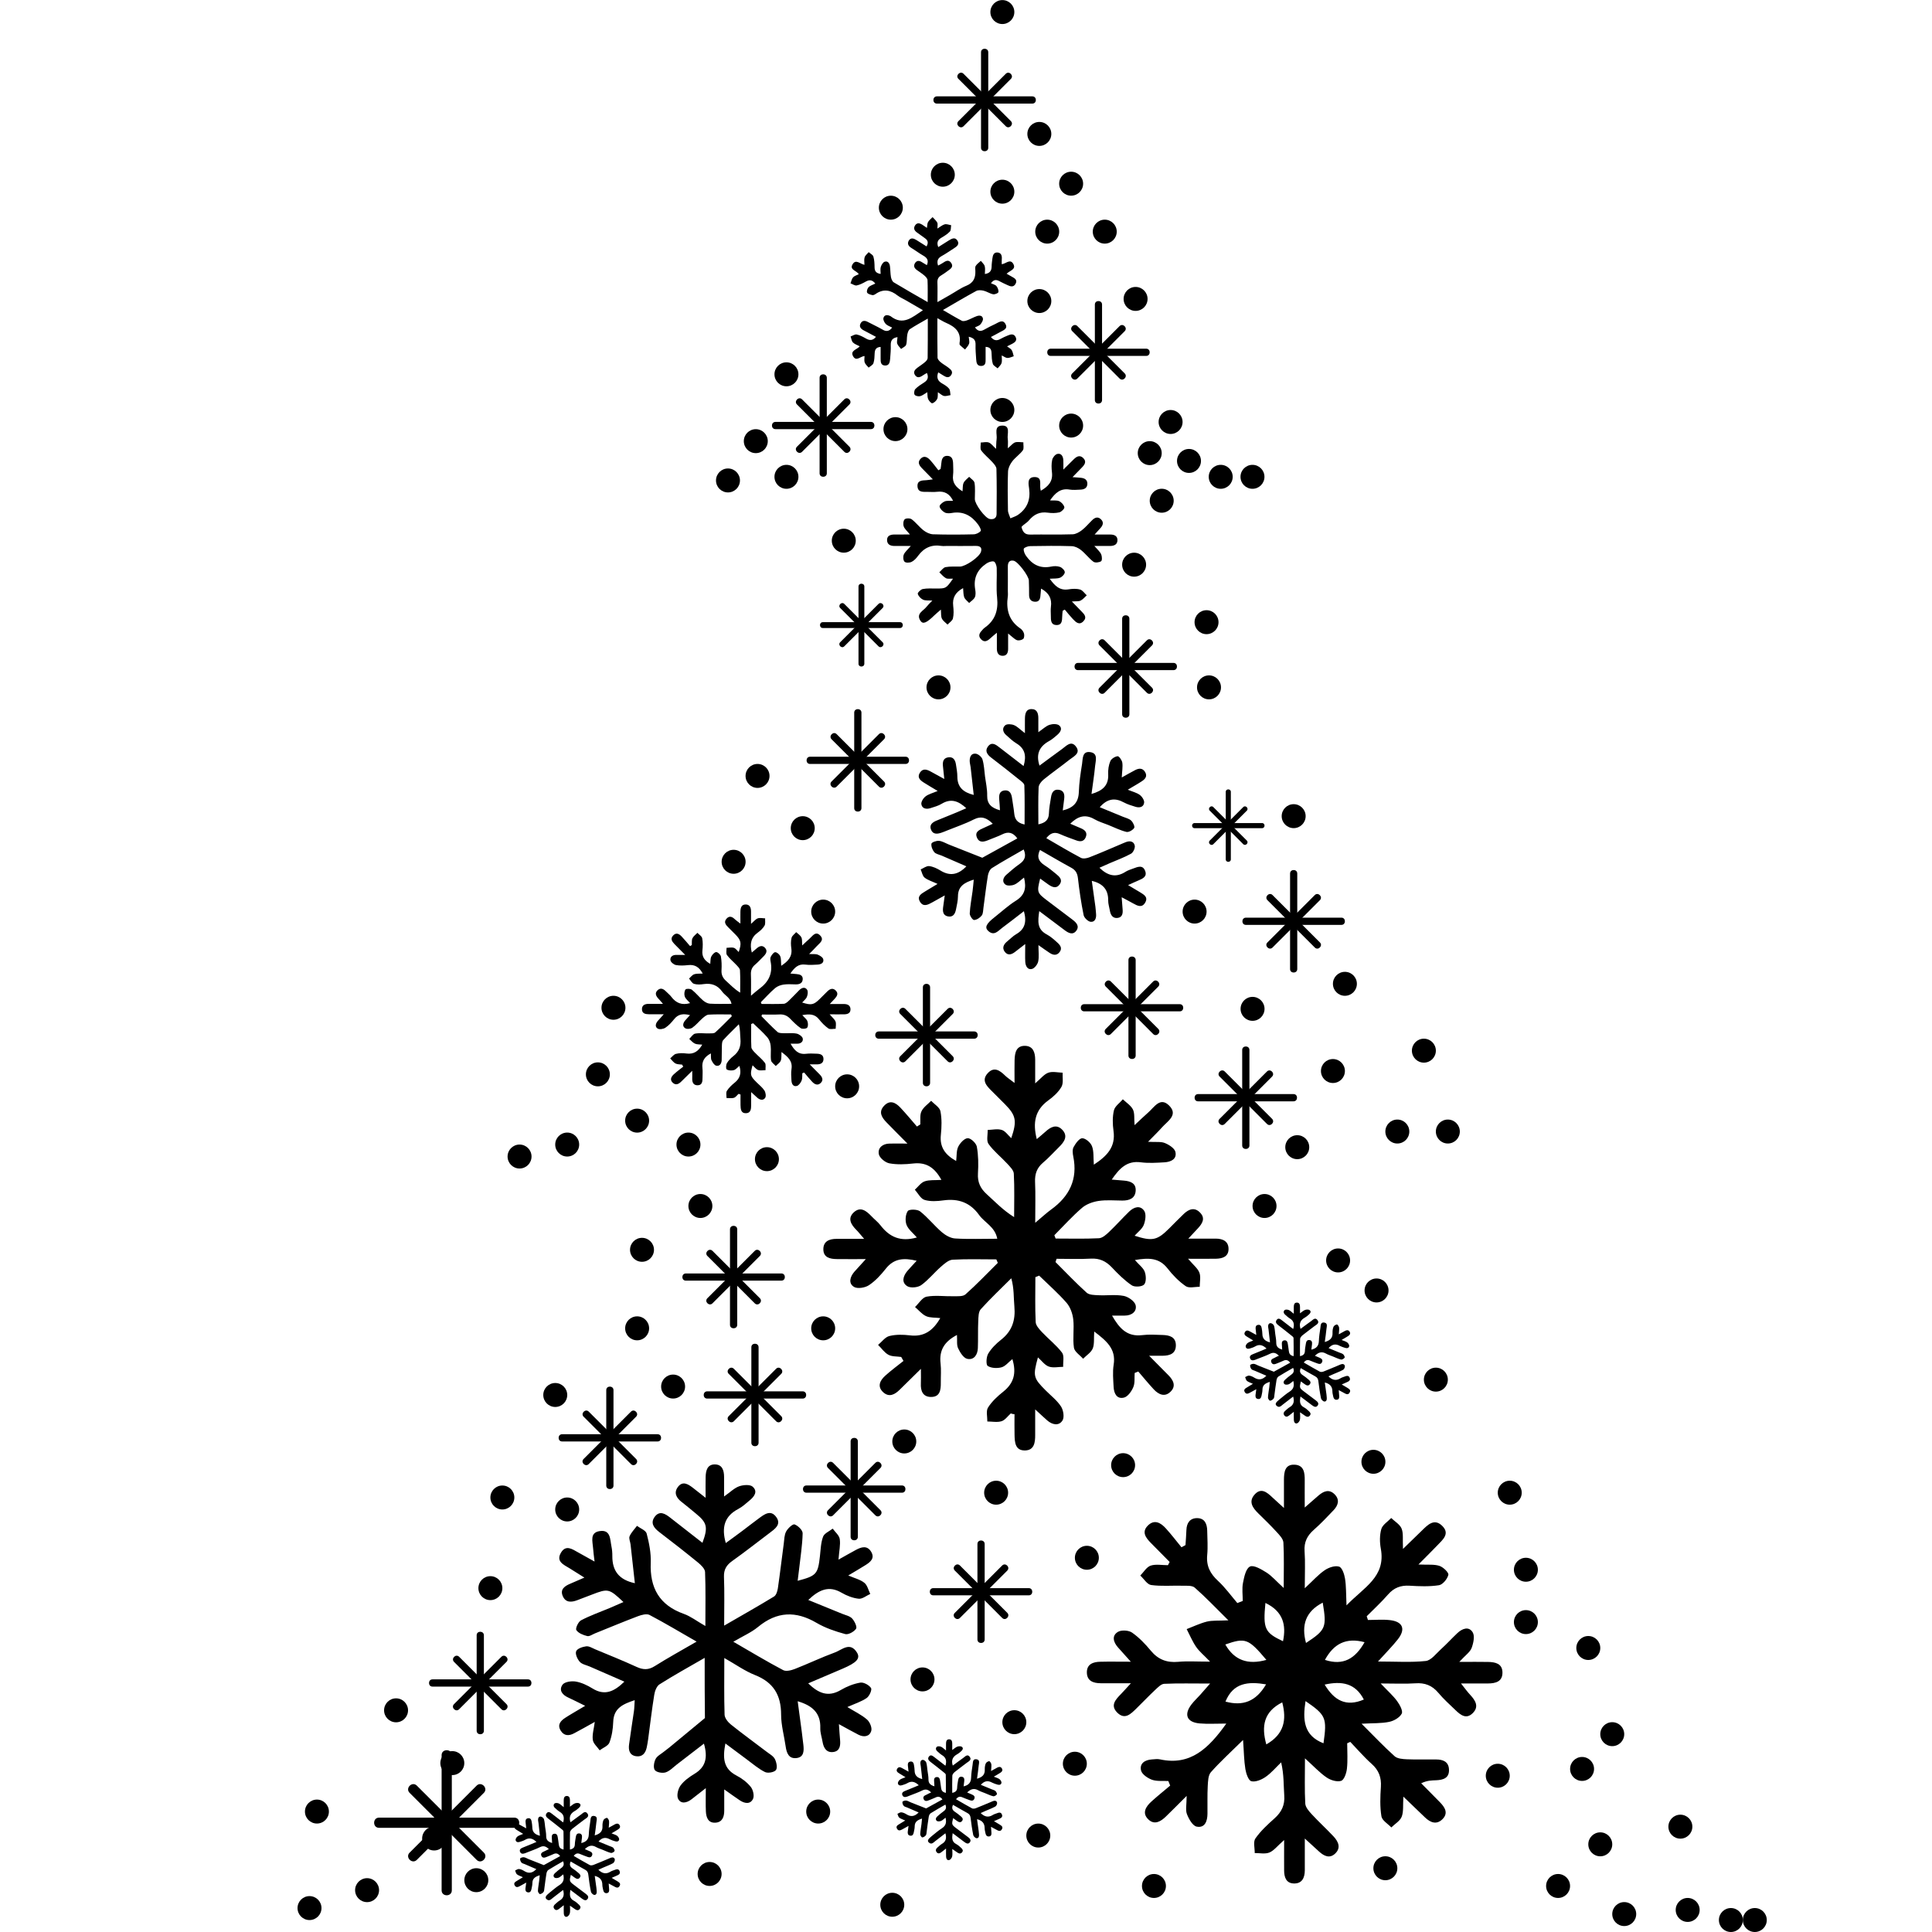 <?xml version="1.0" encoding="utf-8"?>
<!-- Generator: Adobe Illustrator 24.0.2, SVG Export Plug-In . SVG Version: 6.00 Build 0)  -->
<svg version="1.1" id="Layer_1" xmlns="http://www.w3.org/2000/svg" xmlns:xlink="http://www.w3.org/1999/xlink" x="0px" y="0px"
	 viewBox="0 0 500 500" style="enable-background:new 0 0 500 500;" xml:space="preserve">
<g>
	<path d="M317.37,446.06c-2.73,0-4.83,0.14-6.9-0.04c-3.31-0.29-4.14-2.25-2.14-4.89c0.68-0.9,1.53-1.67,2.28-2.51
		c0.65-0.72,1.28-1.45,2.56-2.92c-4.47,0-8.18-0.1-11.88,0.07c-0.81,0.04-1.66,0.96-2.36,1.6c-1.65,1.55-3.2,3.19-4.83,4.78
		c-1.45,1.41-3,3.07-5.01,1.02c-1.78-1.83-0.38-3.32,0.96-4.7c0.67-0.68,1.29-1.4,2.63-2.85c-3.2,0-5.52,0.01-7.84,0
		c-1.86-0.01-3.51-0.56-3.56-2.74c-0.05-2.21,1.63-2.79,3.47-2.82c2.36-0.06,4.7-0.01,7.9-0.01c-1.53-1.71-2.44-2.71-3.34-3.73
		c-1.17-1.34-1.65-2.99,0-3.99c0.9-0.55,2.79-0.43,3.67,0.19c1.83,1.28,3.43,2.96,4.87,4.7c1.89,2.28,4.14,3.12,7.05,2.86
		c2.37-0.22,4.78-0.05,8.27-0.05c-1.66-1.72-2.82-2.65-3.62-3.83c-0.97-1.42-1.64-3.05-2.44-4.59c1.73-0.66,3.43-1.49,5.22-1.94
		c1.43-0.35,2.98-0.2,5.57-0.33c-3.32-3.28-5.89-6-8.7-8.46c-0.69-0.61-2.14-0.48-3.24-0.5c-2.69-0.07-5.4,0.19-8.05-0.18
		c-1.03-0.14-1.87-1.6-2.8-2.45c0.88-0.9,1.63-2.22,2.68-2.57c1.35-0.44,2.96-0.11,4.47-0.11c0.14-0.27,0.3-0.56,0.44-0.84
		c-1.64-1.65-3.28-3.3-4.9-4.96c-1.26-1.29-2.38-2.76-0.79-4.4c1.72-1.78,3.38-0.79,4.72,0.69c1.41,1.55,2.69,3.24,4.03,4.87
		c0.35-0.19,0.69-0.37,1.04-0.56c0.08-1.3,0.2-2.61,0.24-3.91c0.06-1.83,0.94-3.08,2.77-3.07c1.94,0,2.57,1.46,2.61,3.2
		c0.04,2.13,0.2,4.26,0,6.36c-0.27,2.81,0.77,4.81,2.8,6.68c1.85,1.71,3.35,3.81,5,5.74c0.47-0.18,0.93-0.36,1.4-0.55
		c0-1.55-0.23-3.17,0.06-4.66c0.3-1.54,0.74-3.72,1.81-4.24c0.96-0.47,2.95,0.72,4.26,1.54c1.36,0.86,2.46,2.16,4.47,4.01
		c0-4.57,0.12-8.18-0.08-11.76c-0.06-0.96-1.02-1.95-1.76-2.75c-1.52-1.67-3.16-3.25-4.77-4.83c-1.42-1.4-2.53-2.98-0.98-4.78
		c1.71-1.98,3.26-0.65,4.66,0.68c0.71,0.67,1.43,1.3,2.99,2.73c0-3.01-0.01-5.18,0-7.33c0.02-1.94,0.23-3.99,2.76-3.87
		c2.44,0.11,2.64,2.12,2.62,4.08c-0.02,2.08,0,4.16,0,7.01c1.57-1.36,2.56-2.26,3.59-3.13c1.3-1.11,2.73-1.71,4.14-0.3
		c1.39,1.39,0.93,2.86-0.26,4.11c-1.66,1.75-3.31,3.5-5.12,5.09c-1.71,1.51-2.56,3.17-2.39,5.54c0.2,2.8,0.05,5.62,0.05,9.58
		c2.14-1.98,3.5-3.54,5.15-4.66c1.03-0.71,2.65-1.27,3.73-0.94c0.78,0.23,1.36,1.97,1.54,3.12c0.31,1.92,0.25,3.91,0.38,6.91
		c4.5-4.69,10.23-7.36,8.88-14.69c-0.3-1.64-0.32-3.48,0.13-5.06c0.32-1.11,1.67-1.92,2.56-2.86c0.93,0.9,2.24,1.64,2.69,2.74
		c0.5,1.22,0.24,2.77,0.36,5.26c1.98-1.92,3.42-3.31,4.84-4.7c1.55-1.52,3.25-3.35,5.36-1.22c2,2.02,0.06,3.56-1.3,4.99
		c-1.42,1.49-2.89,2.93-4.9,4.96c2.47,0.12,4.06-0.1,5.44,0.36c0.97,0.32,2.44,1.72,2.3,2.32c-0.25,1.06-1.45,2.52-2.41,2.68
		c-2.49,0.39-5.08,0.29-7.62,0.13c-2.31-0.14-4.05,0.53-5.58,2.28c-1.72,1.98-3.67,3.77-5.52,5.63c0.11,0.32,0.22,0.63,0.32,0.96
		c1.9,0,3.84-0.18,5.71,0.04c3.32,0.38,4.11,2.32,2.04,4.95c-1.37,1.75-2.96,3.34-5.15,5.76c4.7,0,8.58,0.27,12.37-0.14
		c1.4-0.16,2.67-1.9,3.9-3.02c1.47-1.33,2.81-2.8,4.24-4.16c1.26-1.2,2.98-1.88,3.99-0.25c0.6,0.96,0.2,2.82-0.27,4.08
		c-0.41,1.06-1.58,1.84-3.19,3.59c3.16,0,5.32-0.04,7.5,0.01c1.79,0.04,3.6,0.41,3.67,2.62c0.08,2.46-1.73,2.94-3.75,2.95
		c-2.1,0.01-4.2,0-6.98,0c1.06,1.32,1.67,2.19,2.39,2.95c1.36,1.47,2.36,3.07,0.61,4.77c-1.66,1.61-3.12,0.43-4.4-0.8
		c-1.53-1.47-3.12-2.89-4.48-4.52c-1.6-1.9-3.48-2.62-5.94-2.44c-2.63,0.18-5.28,0.04-8.97,0.04c1.88,1.98,3.23,3.16,4.26,4.57
		c0.68,0.93,1.55,2.52,1.2,3.23c-0.53,1.02-2.01,1.88-3.23,2.13c-2.01,0.43-4.14,0.32-7.17,0.49c3.2,3.19,5.77,5.92,8.56,8.42
		c0.71,0.63,2.07,0.73,3.13,0.78c2.55,0.11,5.09,0.02,7.64,0.05c1.72,0.01,3.17,0.55,3.29,2.52c0.14,2.31-1.49,2.79-3.35,2.86
		c-1.1,0.05-2.21,0.01-3.84,0.78c1.61,1.64,3.25,3.26,4.85,4.91c1.27,1.3,2.26,2.81,0.63,4.41c-1.53,1.49-3.11,0.84-4.48-0.47
		c-1.71-1.63-3.4-3.25-5.61-5.39c-0.14,2.28,0.08,3.9-0.44,5.21c-0.44,1.1-1.76,1.85-2.68,2.76c-0.9-0.94-2.39-1.81-2.56-2.87
		c-0.41-2.49-0.31-5.08-0.14-7.62c0.16-2.45-0.54-4.32-2.4-5.97c-1.97-1.75-3.69-3.78-5.52-5.68c-0.26,0.12-0.54,0.24-0.8,0.36
		c0,2.2,0.17,4.41-0.07,6.58c-0.12,1.15-0.72,2.89-1.49,3.14c-1.06,0.35-2.73-0.16-3.75-0.86c-1.81-1.23-3.32-2.89-5.62-4.96
		c0,4.48-0.12,8.11,0.08,11.7c0.05,0.96,0.94,1.97,1.67,2.76c1.82,1.97,3.81,3.79,5.65,5.75c1.24,1.33,2,2.96,0.39,4.46
		c-1.42,1.33-2.87,0.61-4.14-0.55c-1-0.93-2.02-1.84-3.69-3.37c0,3.29,0.01,5.77,0,8.25c-0.01,1.94-0.74,3.47-2.89,3.38
		c-1.95-0.07-2.45-1.64-2.46-3.34c-0.02-2.34,0-4.69,0-7.9c-1.76,1.54-2.64,2.75-3.81,3.23c-1.11,0.45-2.52,0.13-3.8,0.14
		c0.02-1.28-0.43-2.89,0.17-3.77c1.36-1.95,3.17-3.61,4.96-5.21c1.82-1.63,2.7-3.44,2.51-5.93c-0.19-2.65-0.05-5.32-0.8-8.56
		c-1.33,1.28-2.53,2.73-4.03,3.77c-1.04,0.72-2.61,1.39-3.69,1.11c-0.75-0.19-1.35-1.98-1.54-3.13c-0.36-2.19-0.37-4.44-0.6-7.54
		c-3.22,3.17-5.92,5.62-8.32,8.33c-0.72,0.81-0.75,2.36-0.82,3.57c-0.13,2.4-0.04,4.81-0.07,7.21c-0.02,1.87-0.65,3.73-2.79,3.31
		c-1.04-0.2-2.03-1.96-2.52-3.22c-0.42-1.06-0.08-2.43-0.08-4.73c-2.25,2.24-3.78,3.81-5.36,5.33c-1.3,1.27-2.92,2.26-4.48,0.82
		c-1.82-1.67-0.74-3.37,0.74-4.71c1.57-1.42,3.23-2.75,4.84-4.11c-0.16-0.39-0.31-0.79-0.48-1.18c-1.42-0.08-2.95,0.12-4.23-0.33
		c-1.12-0.41-2.59-1.4-2.83-2.4c-0.44-1.82,1-2.75,2.81-2.86c0.71-0.05,1.45-0.16,2.12-0.01
		C308.08,457.02,312.78,452.49,317.37,446.06z M327.74,429.58c-4.66-5.54-5.43-5.8-10.63-3.99
		C319.45,429.69,322.93,430.92,327.74,429.58z M327.66,435.91c-4.66-0.78-8.5-0.44-10.51,4.46
		C321.64,441.6,325.05,440.36,327.66,435.91z M327.72,451.45c4.64-2.65,5.3-6.37,4.12-10.88
		C327.04,442.99,326.41,446.75,327.72,451.45z M337.87,440.24c-0.77,4.88-0.48,8.95,4.65,10.92
		C343.46,444.58,343.16,443.86,337.87,440.24z M327.49,414.84c-0.65,6.69-0.18,7.69,4.55,9.91
		C332.93,420.52,332.05,417.03,327.49,414.84z M342.32,414.76c-4.45,2.3-5.57,5.82-4.33,10.44
		C343.13,421.81,343.39,421.2,342.32,414.76z M353.15,425c-4.81-1.29-8,0.43-10.26,4.58C347.62,431.13,350.73,429.28,353.15,425z
		 M342.82,435.97c2.5,4.15,5.56,5.82,10.14,3.87C350.76,435.59,347.25,434.99,342.82,435.97z"/>
	<path d="M240.98,463.88c-0.72-0.71-1.37-0.98-2.32-0.5c-1.02,0.51-2.1,0.87-3.17,1.3c-0.23,0.1-0.45,0.19-0.68,0.27
		c-0.5,0.17-1.02,0.23-1.27-0.35c-0.25-0.59,0.16-0.9,0.66-1.1c0.79-0.32,1.59-0.65,2.38-0.97c0.37-0.16,0.74-0.32,1.2-0.51
		c-0.93-0.88-1.84-1.21-2.96-0.54c-0.42,0.25-0.9,0.38-1.36,0.53c-0.48,0.16-0.99,0.06-1.08-0.47c-0.05-0.29,0.23-0.74,0.5-0.94
		c0.37-0.29,0.86-0.39,1.46-0.66c-0.65-0.38-1.16-0.69-1.67-1.02c-0.44-0.27-0.82-0.61-0.47-1.18c0.35-0.55,0.82-0.41,1.29-0.14
		c0.49,0.27,0.98,0.54,1.64,0.9c-0.07-0.63-0.12-1.1-0.17-1.57c-0.05-0.49,0.04-0.93,0.61-1.03c0.63-0.11,0.87,0.31,0.96,0.85
		c0.07,0.48,0.17,0.97,0.17,1.46c0,1.27,0.71,1.9,1.97,2.21c-0.13-1.16-0.25-2.24-0.37-3.32c-0.02-0.24-0.1-0.48-0.11-0.73
		c-0.02-0.5,0.17-0.97,0.72-0.91c0.3,0.04,0.73,0.39,0.81,0.69c0.19,0.66,0.22,1.36,0.31,2.06c0.1,0.77,0.27,1.54,0.26,2.31
		c-0.01,1,0.5,1.47,1.54,1.77c-0.04-0.45-0.05-0.87-0.08-1.29c-0.05-0.54,0.02-1.04,0.66-1.1c0.61-0.06,0.81,0.42,0.88,0.94
		c0.08,0.61,0.2,1.21,0.26,1.82c0.07,0.68,0.35,1.15,1.24,1.33c0-1.59,0.02-3.16-0.02-4.7c-0.01-0.24-0.37-0.5-0.62-0.69
		c-1.11-0.9-2.24-1.78-3.37-2.65c-0.48-0.37-0.78-0.81-0.38-1.34c0.44-0.59,0.93-0.23,1.37,0.11c0.96,0.74,1.91,1.47,2.91,2.25
		c0.37-1.24,0.16-2.12-0.88-2.74c-0.45-0.27-0.84-0.66-1.23-1c-0.41-0.36-0.48-0.85-0.1-1.17c0.22-0.18,0.75-0.13,1.06-0.01
		c0.39,0.16,0.71,0.51,1.3,0.97c0-0.73-0.01-1.23,0-1.73c0.01-0.56,0.1-1.16,0.79-1.16c0.68-0.01,0.82,0.55,0.82,1.12
		c0,0.48,0,0.96,0,1.65c0.55-0.38,0.91-0.74,1.34-0.88c0.36-0.12,0.91-0.14,1.17,0.07c0.44,0.36,0.16,0.81-0.22,1.14
		c-0.31,0.26-0.62,0.55-0.97,0.74c-1.15,0.63-1.65,1.52-1.18,2.96c0.91-0.67,1.79-1.34,2.7-1.98c0.5-0.36,1.08-1.08,1.66-0.32
		c0.65,0.82-0.25,1.21-0.77,1.6c-1.03,0.81-2.09,1.55-3.11,2.38c-0.27,0.23-0.59,0.62-0.6,0.94c-0.06,1.46-0.02,2.92-0.02,4.44
		c0.81-0.17,1.24-0.51,1.27-1.32c0.01-0.65,0.16-1.29,0.25-1.94c0.08-0.53,0.29-0.98,0.92-0.91c0.63,0.07,0.73,0.56,0.67,1.1
		c-0.05,0.44-0.11,0.87-0.17,1.39c1.27-0.3,1.89-0.94,1.94-2.2c0.04-1.14,0.22-2.27,0.39-3.41c0.1-0.6,0.01-1.53,0.96-1.41
		c1.03,0.13,0.67,1.05,0.61,1.69c-0.1,1.09-0.27,2.18-0.43,3.35c1.29-0.37,2.08-0.98,2.01-2.39c-0.02-0.51,0.05-1.09,0.25-1.55
		c0.12-0.29,0.56-0.56,0.88-0.6c0.17-0.02,0.51,0.48,0.56,0.77c0.07,0.5-0.02,1.04-0.07,1.78c0.65-0.36,1.14-0.63,1.63-0.9
		c0.44-0.23,0.87-0.26,1.17,0.22c0.31,0.51,0.02,0.86-0.38,1.12c-0.5,0.33-1.04,0.63-1.7,1.02c0.57,0.24,1.06,0.35,1.45,0.63
		c0.27,0.2,0.56,0.65,0.53,0.94c-0.07,0.54-0.57,0.63-1.05,0.48c-0.47-0.14-0.94-0.29-1.37-0.51c-1.06-0.59-2-0.48-2.92,0.57
		c0.96,0.39,1.88,0.77,2.79,1.15c0.33,0.14,0.74,0.23,0.99,0.45c0.23,0.22,0.47,0.72,0.36,0.88c-0.17,0.26-0.66,0.54-0.93,0.48
		c-0.74-0.18-1.45-0.54-2.16-0.82c-0.56-0.23-1.17-0.41-1.7-0.71c-1.1-0.63-1.98-0.35-2.89,0.55c0.45,0.19,0.85,0.36,1.24,0.53
		c0.5,0.22,0.87,0.53,0.61,1.12c-0.23,0.53-0.67,0.53-1.14,0.36c-0.65-0.24-1.3-0.47-1.94-0.75c-0.66-0.3-1.16-0.16-1.65,0.49
		c1.41,0.81,2.76,1.63,4.16,2.37c0.26,0.13,0.71,0.06,1-0.06c1.26-0.49,2.49-1.03,3.73-1.54c0.23-0.1,0.44-0.2,0.68-0.29
		c0.5-0.19,0.97-0.08,1.06,0.44c0.05,0.3-0.19,0.81-0.45,0.96c-0.81,0.45-1.71,0.77-2.57,1.15c-0.41,0.18-0.8,0.36-1.23,0.55
		c1,0.99,2.01,1.21,3.16,0.48c0.27-0.18,0.6-0.26,0.9-0.38c0.54-0.2,1.16-0.48,1.45,0.3c0.25,0.67-0.29,0.92-0.8,1.14
		c-0.37,0.16-0.74,0.33-1.27,0.56c0.54,0.32,0.99,0.59,1.43,0.85c0.45,0.29,1,0.57,0.63,1.23c-0.39,0.71-0.94,0.41-1.47,0.11
		c-0.38-0.22-0.78-0.42-1.36-0.73c0.05,0.6,0.07,1.02,0.11,1.45c0.05,0.49-0.02,0.97-0.59,1.04c-0.6,0.08-0.86-0.35-0.96-0.88
		c-0.07-0.41-0.2-0.8-0.2-1.21c0.01-1.3-0.62-2.04-1.97-2.37c0.14,1.05,0.3,2.07,0.43,3.1c0.04,0.29,0.05,0.57,0.08,0.85
		c0.05,0.5-0.11,1.02-0.63,0.97c-0.31-0.02-0.79-0.48-0.86-0.81c-0.3-1.48-0.51-2.98-0.69-4.47c-0.07-0.59-0.3-0.96-0.81-1.23
		c-1.26-0.68-2.47-1.41-3.74-2.13c-0.42,0.86-0.14,1.4,0.56,1.85c0.48,0.31,0.93,0.67,1.36,1.04c0.37,0.31,0.82,0.67,0.47,1.22
		c-0.39,0.6-0.91,0.38-1.37,0.05c-0.33-0.23-0.66-0.47-0.99-0.72c-0.41,1.63-0.38,1.72,0.86,2.65c1.02,0.77,2.02,1.52,3.02,2.28
		c0.44,0.33,0.87,0.77,0.45,1.33c-0.42,0.56-0.94,0.27-1.4-0.06c-0.98-0.73-1.95-1.46-3.05-2.3c-0.18,1.21-0.27,2.19,0.91,2.81
		c0.47,0.24,0.87,0.61,1.26,0.97c0.33,0.31,0.66,0.68,0.27,1.16c-0.35,0.44-0.78,0.36-1.2,0.08c-0.39-0.26-0.79-0.54-1.34-0.93
		c0,0.79,0.1,1.41-0.04,1.97c-0.08,0.35-0.44,0.82-0.77,0.9c-0.53,0.12-0.77-0.38-0.79-0.86c-0.04-0.61-0.01-1.22-0.01-2.13
		c-0.53,0.41-0.86,0.66-1.18,0.92c-0.43,0.35-0.9,0.51-1.28,0c-0.36-0.49-0.11-0.92,0.32-1.27c0.35-0.29,0.67-0.62,1.05-0.84
		c1.05-0.61,1.28-1.48,0.92-2.76c-0.9,0.69-1.75,1.35-2.59,2c-0.5,0.37-0.98,1.03-1.69,0.39c-0.47-0.42-0.25-0.86,0.72-1.64
		c0.86-0.68,1.69-1.43,2.62-2.02c1.03-0.65,1.29-1.48,0.97-2.77c-0.42,0.32-0.75,0.67-1.16,0.85c-0.32,0.13-0.85,0.17-1.08,0
		c-0.42-0.32-0.29-0.81,0.1-1.16c0.51-0.45,1.04-0.92,1.61-1.32c0.62-0.43,0.84-0.94,0.49-1.75c-1.29,0.75-2.58,1.46-3.81,2.24
		c-0.25,0.16-0.43,0.57-0.49,0.9c-0.22,1.29-0.36,2.58-0.54,3.87c-0.05,0.32-0.04,0.72-0.22,0.94c-0.22,0.27-0.6,0.53-0.92,0.54
		c-0.18,0-0.54-0.53-0.53-0.8c0.04-0.9,0.22-1.78,0.33-2.67c0.06-0.43,0.1-0.86,0.14-1.4c-1.12,0.35-1.9,0.8-1.9,2.02
		c0,0.53-0.14,1.05-0.24,1.57c-0.11,0.53-0.36,0.96-0.98,0.82c-0.56-0.12-0.62-0.57-0.57-1.06c0.05-0.43,0.12-0.87,0.2-1.46
		c-0.6,0.33-1.05,0.59-1.51,0.84c-0.53,0.29-1.09,0.59-1.48-0.11c-0.37-0.65,0.19-0.94,0.65-1.22c0.44-0.27,0.88-0.54,1.48-0.9
		c-0.65-0.3-1.17-0.44-1.55-0.75c-0.25-0.2-0.32-0.65-0.47-0.98c0.33-0.14,0.69-0.43,1.02-0.39c0.47,0.05,0.94,0.27,1.35,0.53
		c1.15,0.71,2.13,0.53,3.12-0.5c-1.02-0.44-2.01-0.87-2.99-1.29c-0.3-0.13-0.68-0.19-0.87-0.42c-0.22-0.26-0.39-0.71-0.33-1.02
		c0.02-0.17,0.59-0.37,0.9-0.35c0.38,0.02,0.77,0.26,1.14,0.42c0.07,0.04,0.14,0.07,0.23,0.1c1.29,0.5,2.57,1.02,3.86,1.52
		c1.39-0.77,2.77-1.53,4.22-2.33c-0.54-0.74-1.1-0.85-1.83-0.48c-0.51,0.25-1.05,0.43-1.58,0.66c-0.56,0.24-1.16,0.43-1.46-0.29
		c-0.27-0.68,0.3-0.91,0.8-1.14C240.19,464.23,240.55,464.07,240.98,463.88z"/>
	<path d="M330.98,350.86c-0.72-0.71-1.37-0.98-2.32-0.5c-1.02,0.51-2.1,0.87-3.17,1.3c-0.23,0.1-0.45,0.19-0.68,0.27
		c-0.5,0.17-1.02,0.23-1.27-0.35c-0.25-0.59,0.16-0.9,0.66-1.1c0.79-0.32,1.59-0.65,2.38-0.97c0.37-0.16,0.74-0.32,1.2-0.51
		c-0.93-0.88-1.84-1.21-2.96-0.54c-0.42,0.25-0.9,0.38-1.36,0.53c-0.48,0.16-0.99,0.06-1.08-0.47c-0.05-0.29,0.23-0.74,0.5-0.94
		c0.37-0.29,0.86-0.39,1.46-0.66c-0.65-0.38-1.16-0.69-1.67-1.02c-0.44-0.27-0.82-0.61-0.47-1.18c0.35-0.55,0.82-0.41,1.29-0.14
		c0.49,0.27,0.98,0.54,1.64,0.9c-0.07-0.63-0.12-1.1-0.17-1.57c-0.05-0.49,0.04-0.93,0.61-1.03c0.63-0.11,0.87,0.31,0.96,0.85
		c0.07,0.48,0.17,0.97,0.17,1.46c0,1.27,0.71,1.9,1.97,2.21c-0.13-1.16-0.25-2.24-0.37-3.32c-0.02-0.24-0.1-0.48-0.11-0.73
		c-0.02-0.5,0.17-0.97,0.72-0.91c0.3,0.04,0.73,0.39,0.81,0.69c0.19,0.66,0.22,1.36,0.31,2.06c0.1,0.77,0.27,1.54,0.26,2.31
		c-0.01,1,0.5,1.47,1.54,1.77c-0.04-0.45-0.05-0.87-0.08-1.29c-0.05-0.54,0.02-1.04,0.66-1.1c0.61-0.06,0.81,0.42,0.88,0.94
		c0.08,0.61,0.2,1.21,0.26,1.82c0.07,0.68,0.35,1.15,1.24,1.33c0-1.59,0.02-3.16-0.02-4.7c-0.01-0.24-0.37-0.5-0.62-0.69
		c-1.11-0.9-2.24-1.78-3.37-2.65c-0.48-0.37-0.78-0.81-0.38-1.34c0.44-0.59,0.93-0.23,1.37,0.11c0.96,0.74,1.91,1.47,2.91,2.25
		c0.37-1.24,0.16-2.12-0.88-2.74c-0.45-0.27-0.84-0.66-1.23-1c-0.41-0.36-0.48-0.85-0.1-1.17c0.22-0.18,0.75-0.13,1.06-0.01
		c0.39,0.16,0.71,0.51,1.3,0.97c0-0.73-0.01-1.23,0-1.73c0.01-0.56,0.1-1.16,0.79-1.16c0.68-0.01,0.82,0.55,0.82,1.12
		c0,0.48,0,0.96,0,1.65c0.55-0.38,0.91-0.74,1.34-0.88c0.36-0.12,0.91-0.14,1.17,0.07c0.44,0.36,0.16,0.81-0.22,1.14
		c-0.31,0.26-0.62,0.55-0.97,0.74c-1.15,0.63-1.65,1.52-1.18,2.96c0.91-0.67,1.79-1.34,2.7-1.98c0.5-0.36,1.08-1.08,1.66-0.32
		c0.65,0.82-0.25,1.21-0.77,1.6c-1.03,0.81-2.09,1.55-3.11,2.38c-0.27,0.23-0.59,0.62-0.6,0.94c-0.06,1.46-0.02,2.92-0.02,4.44
		c0.81-0.17,1.24-0.51,1.27-1.32c0.01-0.65,0.16-1.29,0.25-1.94c0.08-0.53,0.29-0.98,0.92-0.91c0.63,0.07,0.73,0.56,0.67,1.1
		c-0.05,0.44-0.11,0.87-0.17,1.39c1.27-0.3,1.89-0.94,1.94-2.2c0.04-1.14,0.22-2.27,0.39-3.41c0.1-0.6,0.01-1.53,0.96-1.41
		c1.03,0.13,0.67,1.05,0.61,1.69c-0.1,1.09-0.27,2.18-0.43,3.35c1.29-0.37,2.08-0.98,2.01-2.39c-0.02-0.51,0.05-1.09,0.25-1.55
		c0.12-0.29,0.56-0.56,0.88-0.6c0.17-0.02,0.51,0.48,0.56,0.77c0.07,0.5-0.02,1.04-0.07,1.78c0.65-0.36,1.14-0.63,1.63-0.9
		c0.44-0.23,0.87-0.26,1.17,0.22c0.31,0.51,0.02,0.86-0.38,1.12c-0.5,0.33-1.04,0.63-1.7,1.02c0.57,0.24,1.06,0.35,1.45,0.63
		c0.27,0.2,0.56,0.65,0.53,0.94c-0.07,0.54-0.57,0.63-1.05,0.48c-0.47-0.14-0.94-0.29-1.37-0.51c-1.06-0.59-2-0.48-2.92,0.57
		c0.96,0.39,1.88,0.77,2.79,1.15c0.33,0.14,0.74,0.23,0.99,0.45c0.23,0.22,0.47,0.72,0.36,0.88c-0.17,0.26-0.66,0.54-0.93,0.48
		c-0.74-0.18-1.45-0.54-2.16-0.82c-0.56-0.23-1.17-0.41-1.7-0.71c-1.1-0.63-1.98-0.35-2.89,0.55c0.45,0.19,0.85,0.36,1.24,0.53
		c0.5,0.22,0.87,0.53,0.61,1.12c-0.23,0.53-0.67,0.53-1.14,0.36c-0.65-0.24-1.3-0.47-1.94-0.75c-0.66-0.3-1.16-0.16-1.65,0.49
		c1.41,0.81,2.76,1.63,4.16,2.37c0.26,0.13,0.71,0.06,1-0.06c1.26-0.49,2.49-1.03,3.73-1.54c0.23-0.1,0.44-0.2,0.68-0.29
		c0.5-0.19,0.97-0.08,1.06,0.44c0.05,0.3-0.19,0.81-0.45,0.96c-0.81,0.45-1.71,0.77-2.57,1.15c-0.41,0.18-0.8,0.36-1.23,0.55
		c1,0.99,2.01,1.21,3.16,0.48c0.27-0.18,0.6-0.26,0.9-0.38c0.54-0.2,1.16-0.48,1.45,0.3c0.25,0.67-0.29,0.92-0.8,1.14
		c-0.37,0.16-0.74,0.33-1.27,0.56c0.54,0.32,0.99,0.59,1.43,0.85c0.45,0.29,1,0.57,0.63,1.23c-0.39,0.71-0.94,0.41-1.47,0.11
		c-0.38-0.22-0.78-0.42-1.36-0.73c0.05,0.6,0.07,1.02,0.11,1.45c0.05,0.49-0.02,0.97-0.59,1.04c-0.6,0.08-0.86-0.35-0.96-0.88
		c-0.07-0.41-0.2-0.8-0.2-1.21c0.01-1.3-0.62-2.04-1.97-2.37c0.14,1.05,0.3,2.07,0.43,3.1c0.04,0.29,0.05,0.57,0.08,0.85
		c0.05,0.5-0.11,1.02-0.63,0.97c-0.31-0.02-0.79-0.48-0.86-0.81c-0.3-1.48-0.51-2.98-0.69-4.47c-0.07-0.59-0.3-0.96-0.81-1.23
		c-1.26-0.68-2.47-1.41-3.74-2.13c-0.42,0.86-0.14,1.4,0.56,1.85c0.48,0.31,0.93,0.67,1.36,1.04c0.37,0.31,0.82,0.67,0.47,1.22
		c-0.39,0.6-0.91,0.38-1.37,0.05c-0.33-0.23-0.66-0.47-0.99-0.72c-0.41,1.63-0.38,1.72,0.86,2.65c1.02,0.77,2.02,1.52,3.02,2.28
		c0.44,0.33,0.87,0.77,0.45,1.33c-0.42,0.56-0.94,0.27-1.4-0.06c-0.98-0.73-1.95-1.46-3.05-2.3c-0.18,1.21-0.27,2.19,0.91,2.81
		c0.47,0.24,0.87,0.61,1.26,0.97c0.33,0.31,0.66,0.68,0.27,1.16c-0.35,0.44-0.78,0.36-1.2,0.08c-0.39-0.26-0.79-0.54-1.34-0.93
		c0,0.79,0.1,1.41-0.04,1.97c-0.08,0.35-0.44,0.82-0.77,0.9c-0.53,0.12-0.77-0.38-0.79-0.86c-0.04-0.61-0.01-1.22-0.01-2.13
		c-0.53,0.41-0.86,0.66-1.18,0.92c-0.43,0.35-0.9,0.51-1.28,0c-0.36-0.49-0.11-0.92,0.32-1.27c0.35-0.29,0.67-0.62,1.05-0.84
		c1.05-0.61,1.28-1.48,0.92-2.76c-0.9,0.69-1.75,1.35-2.59,2c-0.5,0.37-0.98,1.03-1.69,0.39c-0.47-0.42-0.25-0.86,0.72-1.64
		c0.86-0.68,1.69-1.43,2.62-2.02c1.03-0.65,1.29-1.48,0.97-2.77c-0.42,0.32-0.75,0.67-1.16,0.85c-0.32,0.13-0.85,0.17-1.08,0
		c-0.42-0.32-0.29-0.81,0.1-1.16c0.51-0.45,1.04-0.92,1.61-1.32c0.62-0.43,0.84-0.94,0.49-1.75c-1.29,0.75-2.58,1.46-3.81,2.24
		c-0.25,0.16-0.43,0.57-0.49,0.9c-0.22,1.29-0.36,2.58-0.54,3.87c-0.05,0.32-0.04,0.72-0.22,0.94c-0.22,0.27-0.6,0.53-0.92,0.54
		c-0.18,0-0.54-0.53-0.53-0.8c0.04-0.9,0.22-1.78,0.33-2.67c0.06-0.43,0.1-0.86,0.14-1.4c-1.12,0.35-1.9,0.8-1.9,2.02
		c0,0.53-0.14,1.05-0.24,1.57c-0.11,0.53-0.36,0.96-0.98,0.82c-0.56-0.12-0.62-0.57-0.57-1.06c0.05-0.43,0.12-0.87,0.2-1.46
		c-0.6,0.33-1.05,0.59-1.52,0.84c-0.53,0.29-1.09,0.59-1.48-0.11c-0.37-0.65,0.19-0.94,0.65-1.22c0.44-0.27,0.88-0.54,1.48-0.9
		c-0.65-0.3-1.17-0.44-1.55-0.75c-0.25-0.2-0.32-0.65-0.47-0.98c0.33-0.14,0.69-0.43,1.02-0.39c0.47,0.05,0.94,0.27,1.35,0.53
		c1.15,0.71,2.13,0.53,3.12-0.5c-1.02-0.44-2.01-0.87-2.99-1.29c-0.3-0.13-0.68-0.19-0.87-0.42c-0.22-0.26-0.39-0.71-0.33-1.02
		c0.02-0.17,0.59-0.37,0.9-0.35c0.38,0.02,0.77,0.26,1.14,0.42c0.07,0.04,0.14,0.07,0.23,0.1c1.29,0.5,2.57,1.02,3.86,1.52
		c1.39-0.77,2.77-1.53,4.22-2.33c-0.54-0.74-1.1-0.85-1.83-0.48c-0.51,0.25-1.05,0.43-1.58,0.66c-0.56,0.24-1.16,0.43-1.46-0.29
		c-0.27-0.68,0.3-0.91,0.8-1.14C330.19,351.21,330.55,351.04,330.98,350.86z"/>
	<path d="M142.04,478.55c-0.72-0.71-1.37-0.98-2.32-0.5c-1.02,0.51-2.1,0.87-3.17,1.3c-0.23,0.1-0.45,0.19-0.68,0.27
		c-0.5,0.17-1.02,0.23-1.27-0.35c-0.25-0.59,0.16-0.9,0.66-1.1c0.79-0.32,1.59-0.65,2.38-0.97c0.37-0.16,0.74-0.32,1.2-0.51
		c-0.93-0.88-1.84-1.21-2.96-0.54c-0.42,0.25-0.9,0.38-1.36,0.53c-0.48,0.16-0.99,0.06-1.08-0.47c-0.05-0.29,0.23-0.74,0.5-0.94
		c0.37-0.29,0.86-0.39,1.46-0.66c-0.65-0.38-1.16-0.69-1.67-1.02c-0.44-0.27-0.82-0.61-0.47-1.18c0.35-0.55,0.82-0.41,1.29-0.14
		c0.49,0.27,0.98,0.54,1.64,0.9c-0.07-0.63-0.12-1.1-0.17-1.57c-0.05-0.49,0.04-0.93,0.61-1.03c0.63-0.11,0.87,0.31,0.96,0.85
		c0.07,0.48,0.17,0.97,0.17,1.46c0,1.27,0.71,1.9,1.97,2.21c-0.13-1.16-0.25-2.24-0.37-3.32c-0.02-0.24-0.1-0.48-0.11-0.73
		c-0.02-0.5,0.17-0.97,0.72-0.91c0.3,0.04,0.73,0.39,0.81,0.69c0.19,0.66,0.22,1.36,0.31,2.06c0.1,0.77,0.27,1.54,0.26,2.31
		c-0.01,1,0.5,1.47,1.54,1.77c-0.04-0.45-0.05-0.87-0.08-1.29c-0.05-0.54,0.02-1.04,0.66-1.1c0.61-0.06,0.81,0.42,0.88,0.94
		c0.08,0.61,0.2,1.21,0.26,1.82c0.07,0.68,0.35,1.15,1.24,1.33c0-1.59,0.02-3.16-0.02-4.7c-0.01-0.24-0.37-0.5-0.62-0.69
		c-1.11-0.9-2.24-1.78-3.37-2.65c-0.48-0.37-0.78-0.81-0.38-1.34c0.44-0.59,0.93-0.23,1.37,0.11c0.96,0.74,1.91,1.47,2.91,2.25
		c0.37-1.24,0.16-2.12-0.88-2.74c-0.45-0.27-0.84-0.66-1.23-1c-0.41-0.36-0.48-0.85-0.1-1.17c0.22-0.18,0.75-0.13,1.06-0.01
		c0.39,0.16,0.71,0.51,1.3,0.97c0-0.73-0.01-1.23,0-1.73c0.01-0.56,0.1-1.16,0.79-1.16c0.68-0.01,0.82,0.55,0.82,1.12
		c0,0.48,0,0.96,0,1.65c0.55-0.38,0.91-0.74,1.34-0.88c0.36-0.12,0.91-0.14,1.17,0.07c0.44,0.36,0.16,0.81-0.22,1.14
		c-0.31,0.26-0.62,0.55-0.97,0.74c-1.15,0.63-1.65,1.52-1.18,2.96c0.91-0.67,1.79-1.34,2.7-1.98c0.5-0.36,1.08-1.08,1.66-0.32
		c0.65,0.82-0.25,1.21-0.77,1.6c-1.03,0.81-2.09,1.55-3.11,2.38c-0.27,0.23-0.59,0.62-0.6,0.94c-0.06,1.46-0.02,2.92-0.02,4.44
		c0.81-0.17,1.24-0.51,1.27-1.32c0.01-0.65,0.16-1.29,0.25-1.94c0.08-0.53,0.29-0.98,0.92-0.91c0.63,0.07,0.73,0.56,0.67,1.1
		c-0.05,0.44-0.11,0.87-0.17,1.39c1.27-0.3,1.89-0.94,1.94-2.2c0.04-1.14,0.22-2.27,0.39-3.41c0.1-0.6,0.01-1.53,0.96-1.41
		c1.03,0.13,0.67,1.05,0.61,1.69c-0.1,1.09-0.27,2.18-0.43,3.35c1.29-0.37,2.08-0.98,2.01-2.39c-0.02-0.51,0.05-1.09,0.25-1.55
		c0.12-0.29,0.56-0.56,0.88-0.6c0.17-0.02,0.51,0.48,0.56,0.77c0.07,0.5-0.02,1.04-0.07,1.78c0.65-0.36,1.14-0.63,1.63-0.9
		c0.44-0.23,0.87-0.26,1.17,0.22c0.31,0.51,0.02,0.86-0.38,1.12c-0.5,0.33-1.04,0.63-1.7,1.02c0.57,0.24,1.06,0.35,1.45,0.63
		c0.27,0.2,0.56,0.65,0.53,0.94c-0.07,0.54-0.57,0.63-1.05,0.48c-0.47-0.14-0.94-0.29-1.37-0.51c-1.06-0.59-2-0.48-2.92,0.57
		c0.96,0.39,1.88,0.77,2.79,1.15c0.33,0.14,0.74,0.23,0.99,0.45c0.23,0.22,0.47,0.72,0.36,0.88c-0.17,0.26-0.66,0.54-0.93,0.48
		c-0.74-0.18-1.45-0.54-2.16-0.82c-0.56-0.23-1.17-0.41-1.7-0.71c-1.1-0.63-1.98-0.35-2.89,0.55c0.45,0.19,0.85,0.36,1.24,0.53
		c0.5,0.22,0.87,0.53,0.61,1.12c-0.23,0.53-0.67,0.53-1.14,0.36c-0.65-0.24-1.3-0.47-1.94-0.75c-0.66-0.3-1.16-0.16-1.65,0.49
		c1.41,0.81,2.76,1.63,4.16,2.37c0.26,0.13,0.71,0.06,1-0.06c1.26-0.49,2.49-1.03,3.73-1.54c0.23-0.1,0.44-0.2,0.68-0.29
		c0.5-0.19,0.97-0.08,1.06,0.44c0.05,0.3-0.19,0.81-0.45,0.96c-0.81,0.45-1.71,0.77-2.57,1.15c-0.41,0.18-0.8,0.36-1.23,0.55
		c1,0.99,2.01,1.21,3.16,0.48c0.27-0.18,0.6-0.26,0.9-0.38c0.54-0.2,1.16-0.48,1.45,0.3c0.25,0.67-0.29,0.92-0.8,1.14
		c-0.37,0.16-0.74,0.33-1.27,0.56c0.54,0.32,0.99,0.59,1.43,0.85c0.45,0.29,1,0.57,0.63,1.23c-0.39,0.71-0.94,0.41-1.47,0.11
		c-0.38-0.22-0.78-0.42-1.36-0.73c0.05,0.6,0.07,1.02,0.11,1.45c0.05,0.49-0.02,0.97-0.59,1.04c-0.6,0.08-0.86-0.35-0.96-0.88
		c-0.07-0.41-0.2-0.8-0.2-1.21c0.01-1.3-0.62-2.04-1.97-2.37c0.14,1.05,0.3,2.07,0.43,3.1c0.04,0.29,0.05,0.57,0.08,0.85
		c0.05,0.5-0.11,1.02-0.63,0.97c-0.31-0.02-0.79-0.48-0.86-0.81c-0.3-1.48-0.51-2.98-0.69-4.47c-0.07-0.59-0.3-0.96-0.81-1.23
		c-1.26-0.68-2.47-1.41-3.74-2.13c-0.42,0.86-0.14,1.4,0.56,1.85c0.48,0.31,0.93,0.67,1.36,1.04c0.37,0.31,0.82,0.67,0.47,1.22
		c-0.39,0.6-0.91,0.38-1.37,0.05c-0.33-0.23-0.66-0.47-0.99-0.72c-0.41,1.63-0.38,1.72,0.86,2.65c1.02,0.77,2.02,1.52,3.02,2.28
		c0.44,0.33,0.87,0.77,0.45,1.33c-0.42,0.56-0.94,0.27-1.4-0.06c-0.98-0.73-1.95-1.46-3.05-2.3c-0.18,1.21-0.27,2.19,0.91,2.81
		c0.47,0.24,0.87,0.61,1.26,0.97c0.33,0.31,0.66,0.68,0.27,1.16c-0.35,0.44-0.78,0.36-1.2,0.08c-0.39-0.26-0.79-0.54-1.34-0.93
		c0,0.79,0.1,1.41-0.04,1.97c-0.08,0.35-0.44,0.82-0.77,0.9c-0.53,0.12-0.77-0.38-0.79-0.86c-0.04-0.61-0.01-1.22-0.01-2.13
		c-0.53,0.41-0.86,0.66-1.18,0.92c-0.43,0.35-0.9,0.51-1.28,0c-0.36-0.49-0.11-0.92,0.32-1.27c0.35-0.29,0.67-0.62,1.05-0.84
		c1.05-0.61,1.28-1.48,0.92-2.76c-0.9,0.69-1.75,1.35-2.59,2c-0.5,0.37-0.98,1.03-1.69,0.39c-0.47-0.42-0.25-0.86,0.72-1.64
		c0.86-0.68,1.69-1.43,2.62-2.02c1.03-0.65,1.29-1.48,0.97-2.77c-0.42,0.32-0.75,0.67-1.16,0.85c-0.32,0.13-0.85,0.17-1.08,0
		c-0.42-0.32-0.29-0.81,0.1-1.16c0.51-0.45,1.04-0.92,1.61-1.32c0.62-0.43,0.84-0.94,0.49-1.75c-1.29,0.75-2.58,1.46-3.81,2.24
		c-0.25,0.16-0.43,0.57-0.49,0.9c-0.22,1.29-0.36,2.58-0.54,3.87c-0.05,0.32-0.04,0.72-0.22,0.94c-0.22,0.27-0.6,0.53-0.92,0.54
		c-0.18,0-0.54-0.53-0.53-0.8c0.04-0.9,0.22-1.78,0.33-2.67c0.06-0.43,0.1-0.86,0.14-1.4c-1.12,0.35-1.9,0.8-1.9,2.02
		c0,0.53-0.14,1.05-0.24,1.57c-0.11,0.53-0.36,0.96-0.98,0.82c-0.56-0.12-0.62-0.57-0.57-1.06c0.05-0.43,0.12-0.87,0.2-1.46
		c-0.6,0.33-1.05,0.59-1.51,0.84c-0.53,0.29-1.09,0.59-1.48-0.11c-0.37-0.65,0.19-0.94,0.65-1.22c0.44-0.27,0.88-0.54,1.48-0.9
		c-0.65-0.3-1.17-0.44-1.55-0.75c-0.25-0.2-0.32-0.65-0.47-0.98c0.33-0.14,0.69-0.43,1.02-0.39c0.47,0.05,0.94,0.27,1.35,0.53
		c1.15,0.71,2.13,0.53,3.12-0.5c-1.02-0.44-2.01-0.87-2.99-1.29c-0.3-0.13-0.68-0.19-0.87-0.42c-0.22-0.26-0.39-0.71-0.33-1.02
		c0.02-0.17,0.59-0.37,0.9-0.35c0.38,0.02,0.77,0.26,1.14,0.42c0.07,0.04,0.14,0.07,0.23,0.1c1.29,0.5,2.57,1.02,3.86,1.52
		c1.39-0.77,2.77-1.53,4.22-2.33c-0.54-0.74-1.1-0.85-1.83-0.48c-0.51,0.25-1.05,0.43-1.58,0.66c-0.56,0.24-1.16,0.43-1.46-0.29
		c-0.27-0.68,0.3-0.91,0.8-1.14C141.26,478.91,141.62,478.74,142.04,478.55z"/>
	<path d="M256.93,213.19c-1.54-1.53-2.96-2.12-4.99-1.08c-2.18,1.11-4.53,1.89-6.8,2.81c-0.49,0.2-0.97,0.41-1.47,0.57
		c-1.08,0.37-2.2,0.5-2.71-0.74c-0.53-1.27,0.35-1.94,1.42-2.38c1.71-0.69,3.42-1.39,5.12-2.09c0.8-0.33,1.59-0.69,2.57-1.11
		c-2.01-1.89-3.96-2.61-6.37-1.15c-0.88,0.54-1.94,0.81-2.94,1.14c-1.04,0.32-2.13,0.12-2.31-1.02c-0.11-0.62,0.5-1.59,1.08-2.03
		c0.79-0.61,1.85-0.86,3.14-1.41c-1.39-0.84-2.51-1.48-3.6-2.18c-0.94-0.6-1.78-1.32-1-2.55c0.75-1.17,1.77-0.86,2.77-0.31
		c1.06,0.59,2.12,1.16,3.54,1.94c-0.14-1.37-0.26-2.37-0.35-3.37c-0.1-1.04,0.08-2.01,1.3-2.22c1.36-0.24,1.89,0.66,2.07,1.83
		c0.16,1.04,0.36,2.09,0.36,3.13c0,2.74,1.51,4.08,4.24,4.76c-0.27-2.49-0.54-4.82-0.8-7.15c-0.06-0.53-0.22-1.04-0.24-1.57
		c-0.04-1.09,0.37-2.09,1.54-1.96c0.66,0.07,1.57,0.85,1.76,1.48c0.42,1.41,0.48,2.94,0.66,4.41c0.22,1.65,0.6,3.31,0.56,4.96
		c-0.04,2.16,1.08,3.18,3.31,3.8c-0.06-0.99-0.1-1.88-0.19-2.76c-0.11-1.16,0.04-2.25,1.41-2.38c1.33-0.12,1.76,0.88,1.91,2.04
		c0.18,1.3,0.43,2.61,0.56,3.91c0.14,1.47,0.75,2.47,2.68,2.87c0-3.43,0.06-6.78-0.06-10.13c-0.02-0.51-0.81-1.08-1.34-1.49
		c-2.39-1.92-4.81-3.84-7.26-5.7c-1.04-0.79-1.67-1.75-0.81-2.88c0.96-1.27,2.01-0.5,2.95,0.24c2.06,1.59,4.11,3.17,6.26,4.83
		c0.8-2.67,0.35-4.55-1.9-5.89c-0.97-0.59-1.79-1.41-2.65-2.16c-0.87-0.77-1.02-1.83-0.19-2.51c0.47-0.38,1.61-0.3,2.28-0.02
		c0.85,0.35,1.53,1.1,2.81,2.07c0-1.58-0.02-2.65,0-3.73c0.02-1.2,0.2-2.49,1.7-2.5c1.47-0.01,1.78,1.17,1.77,2.43
		c-0.01,1.03,0,2.07,0,3.55c1.18-0.81,1.96-1.59,2.88-1.9c0.77-0.26,1.97-0.3,2.51,0.14c0.94,0.77,0.32,1.76-0.47,2.44
		c-0.66,0.57-1.33,1.17-2.09,1.59c-2.46,1.35-3.54,3.28-2.53,6.38c1.95-1.43,3.86-2.87,5.81-4.27c1.09-0.78,2.33-2.31,3.59-0.71
		c1.39,1.77-0.55,2.59-1.65,3.46c-2.2,1.75-4.51,3.36-6.69,5.13c-0.6,0.49-1.26,1.33-1.29,2.04c-0.14,3.14-0.06,6.29-0.06,9.55
		c1.75-0.37,2.68-1.1,2.73-2.83c0.04-1.4,0.32-2.79,0.54-4.17c0.17-1.12,0.61-2.12,1.98-1.95c1.37,0.17,1.57,1.2,1.43,2.37
		c-0.12,0.94-0.24,1.89-0.37,2.98c2.71-0.65,4.06-2.03,4.16-4.72c0.08-2.45,0.45-4.9,0.84-7.33c0.2-1.29,0.01-3.3,2.04-3.05
		c2.2,0.27,1.45,2.26,1.33,3.63c-0.22,2.34-0.6,4.69-0.93,7.21c2.77-0.8,4.48-2.12,4.32-5.14c-0.06-1.11,0.12-2.33,0.55-3.35
		c0.26-0.62,1.2-1.2,1.89-1.28c0.36-0.04,1.11,1.02,1.21,1.65c0.16,1.09-0.06,2.24-0.14,3.85c1.4-0.78,2.43-1.37,3.49-1.92
		c0.94-0.48,1.88-0.57,2.53,0.48c0.68,1.1,0.06,1.84-0.81,2.41c-1.09,0.72-2.24,1.35-3.65,2.2c1.23,0.51,2.3,0.75,3.11,1.35
		c0.59,0.43,1.21,1.39,1.12,2.03c-0.16,1.16-1.23,1.36-2.27,1.03c-1-0.31-2.03-0.61-2.95-1.11c-2.3-1.26-4.3-1.03-6.26,1.23
		c2.04,0.85,4.03,1.65,6,2.47c0.73,0.3,1.59,0.48,2.13,0.99c0.48,0.45,0.99,1.55,0.78,1.9c-0.37,0.57-1.42,1.17-2.01,1.03
		c-1.6-0.39-3.12-1.16-4.66-1.78c-1.22-0.49-2.51-0.86-3.65-1.52c-2.37-1.36-4.28-0.75-6.23,1.18c0.98,0.42,1.82,0.78,2.67,1.14
		c1.09,0.45,1.88,1.12,1.32,2.4c-0.49,1.12-1.45,1.15-2.45,0.77c-1.4-0.51-2.81-1-4.17-1.61c-1.42-0.65-2.5-0.33-3.56,1.04
		c3.02,1.75,5.94,3.5,8.95,5.09c0.55,0.3,1.52,0.13,2.16-0.12c2.7-1.05,5.36-2.21,8.02-3.34c0.49-0.2,0.97-0.43,1.46-0.61
		c1.08-0.42,2.09-0.18,2.3,0.94c0.11,0.63-0.41,1.75-0.97,2.06c-1.76,0.97-3.67,1.66-5.52,2.46c-0.86,0.37-1.72,0.77-2.65,1.18
		c2.18,2.13,4.33,2.61,6.78,1.02c0.59-0.37,1.28-0.57,1.94-0.82c1.17-0.43,2.49-1.03,3.11,0.63c0.55,1.45-0.61,1.98-1.71,2.44
		c-0.81,0.33-1.6,0.72-2.71,1.22c1.17,0.69,2.13,1.26,3.08,1.84c0.98,0.61,2.16,1.22,1.37,2.64c-0.85,1.52-2.04,0.87-3.17,0.24
		c-0.82-0.47-1.67-0.9-2.94-1.58c0.1,1.29,0.16,2.2,0.24,3.1c0.1,1.05-0.05,2.08-1.26,2.25c-1.28,0.18-1.85-0.74-2.04-1.91
		c-0.14-0.86-0.44-1.73-0.43-2.59c0.04-2.8-1.34-4.4-4.24-5.09c0.32,2.26,0.63,4.46,0.93,6.67c0.08,0.61,0.11,1.22,0.17,1.84
		c0.11,1.09-0.24,2.18-1.37,2.09c-0.68-0.05-1.71-1.03-1.85-1.75c-0.65-3.18-1.11-6.4-1.48-9.62c-0.16-1.27-0.63-2.04-1.76-2.65
		c-2.69-1.46-5.33-3.02-8.05-4.58c-0.91,1.85-0.31,3.02,1.21,3.98c1.03,0.66,2,1.43,2.94,2.22c0.8,0.67,1.78,1.45,0.99,2.64
		c-0.85,1.29-1.95,0.81-2.96,0.11c-0.71-0.49-1.4-1-2.14-1.54c-0.88,3.5-0.81,3.69,1.85,5.7c2.18,1.64,4.35,3.28,6.52,4.93
		c0.96,0.73,1.88,1.65,0.99,2.86c-0.9,1.21-2.04,0.6-3.01-0.13c-2.1-1.57-4.18-3.14-6.58-4.94c-0.38,2.61-0.6,4.7,1.95,6.04
		c0.99,0.53,1.87,1.32,2.71,2.08c0.73,0.66,1.4,1.46,0.59,2.5c-0.75,0.96-1.67,0.78-2.57,0.19c-0.86-0.56-1.69-1.17-2.89-2.01
		c0,1.7,0.2,3.02-0.07,4.26c-0.17,0.75-0.96,1.77-1.64,1.92c-1.14,0.26-1.64-0.82-1.7-1.87c-0.07-1.3-0.01-2.62-0.01-4.59
		c-1.15,0.88-1.85,1.42-2.56,1.98c-0.92,0.74-1.94,1.1-2.75,0.01c-0.77-1.05-0.22-1.98,0.71-2.73c0.75-0.61,1.43-1.33,2.26-1.81
		c2.27-1.3,2.76-3.2,2-5.95c-1.94,1.49-3.74,2.92-5.6,4.29c-1.08,0.8-2.09,2.21-3.62,0.84c-1-0.91-0.54-1.87,1.55-3.51
		c1.86-1.47,3.62-3.1,5.62-4.35c2.22-1.4,2.77-3.19,2.08-5.97c-0.91,0.68-1.63,1.46-2.5,1.82c-0.68,0.29-1.82,0.37-2.32-0.01
		c-0.91-0.69-0.62-1.76,0.2-2.5c1.11-0.99,2.25-1.97,3.47-2.83c1.33-0.93,1.81-2.03,1.06-3.75c-2.79,1.61-5.55,3.13-8.21,4.81
		c-0.55,0.35-0.93,1.23-1.05,1.92c-0.45,2.77-0.77,5.56-1.15,8.34c-0.1,0.69-0.07,1.53-0.45,2.02c-0.45,0.59-1.3,1.14-1.98,1.16
		c-0.38,0.01-1.15-1.12-1.12-1.71c0.1-1.92,0.48-3.83,0.73-5.74c0.12-0.93,0.2-1.87,0.31-3c-2.43,0.75-4.09,1.73-4.09,4.35
		c0,1.12-0.3,2.26-0.51,3.38c-0.23,1.14-0.77,2.07-2.12,1.78c-1.21-0.25-1.34-1.24-1.22-2.28c0.11-0.93,0.25-1.88,0.43-3.14
		c-1.28,0.71-2.27,1.26-3.25,1.81c-1.12,0.62-2.34,1.26-3.19-0.24c-0.79-1.4,0.42-2.02,1.4-2.63c0.94-0.59,1.9-1.15,3.18-1.92
		c-1.39-0.65-2.51-0.96-3.35-1.63c-0.55-0.44-0.69-1.4-1.02-2.12c0.73-0.31,1.49-0.93,2.19-0.86c1,0.11,2.03,0.6,2.92,1.14
		c2.46,1.52,4.58,1.14,6.72-1.08c-2.2-0.96-4.32-1.87-6.43-2.79c-0.65-0.27-1.48-0.41-1.88-0.88c-0.48-0.57-0.85-1.51-0.73-2.19
		c0.06-0.37,1.27-0.79,1.92-0.74c0.84,0.06,1.64,0.57,2.45,0.9c0.17,0.06,0.32,0.14,0.49,0.2c2.76,1.09,5.54,2.19,8.3,3.28
		c2.99-1.65,5.97-3.3,9.07-5.01c-1.16-1.59-2.38-1.82-3.93-1.04c-1.1,0.55-2.27,0.93-3.41,1.41c-1.2,0.5-2.5,0.94-3.13-0.62
		c-0.6-1.46,0.65-1.96,1.72-2.44C255.24,213.95,256.01,213.6,256.93,213.19z"/>
	<path d="M191.15,283.08c-0.41,0.36-0.75,0.9-1.23,1.04c-0.57,0.18-1.26,0.04-1.9,0.04c0.01-0.63-0.19-1.4,0.1-1.85
		c0.51-0.81,1.27-1.52,2.03-2.13c1.37-1.1,1.78-2.44,1.21-4.33c-0.53,0.42-0.93,0.96-1.45,1.1c-0.57,0.16-1.37,0.12-1.84-0.19
		c-0.25-0.17-0.19-1.18,0.06-1.63c0.42-0.71,1.05-1.34,1.71-1.85c1.48-1.16,1.95-2.63,1.78-4.45c-0.11-1.17-0.02-2.37-0.41-3.75
		c-1.36,1.36-2.77,2.69-4.06,4.12c-0.31,0.35-0.31,1.04-0.33,1.58c-0.05,1.2,0,2.39-0.05,3.59c-0.04,0.88-0.51,1.63-1.41,1.43
		c-0.49-0.11-0.96-0.85-1.22-1.41c-0.22-0.45-0.11-1.06-0.16-1.77c-1.69,0.88-2.39,2.06-2.19,3.8c0.1,0.84,0.02,1.69,0.02,2.53
		c0.01,0.98-0.1,1.96-1.36,1.92c-1.06-0.04-1.34-0.85-1.3-1.81c0.02-0.48,0-0.96,0-1.94c-1.16,1.14-2,1.95-2.82,2.77
		c-0.66,0.66-1.42,1.06-2.21,0.33c-0.84-0.77-0.41-1.57,0.26-2.19c0.78-0.71,1.63-1.33,2.44-1.98c-0.1-0.18-0.2-0.36-0.3-0.53
		c-0.57-0.08-1.22-0.04-1.7-0.29c-0.54-0.29-0.92-0.86-1.37-1.32c0.5-0.41,0.93-1.04,1.51-1.18c0.87-0.22,1.83-0.2,2.73-0.08
		c1.87,0.24,3.07-0.6,4.05-2.3c-0.71-0.08-1.36-0.02-1.89-0.26c-0.56-0.25-0.99-0.8-1.47-1.22c0.5-0.48,0.96-1.27,1.53-1.37
		c1.16-0.22,2.38-0.02,3.59-0.06c0.55-0.01,1.27,0.05,1.6-0.25c1.49-1.33,2.88-2.79,4.3-4.2c-0.07-0.16-0.13-0.31-0.2-0.45
		c-1.94,0-3.89-0.07-5.82,0.05c-0.54,0.04-1.11,0.54-1.57,0.94c-0.9,0.79-1.66,1.76-2.63,2.44c-0.45,0.32-1.4,0.42-1.84,0.14
		c-0.8-0.49-0.59-1.33-0.02-2.01c0.35-0.42,0.73-0.8,1.26-1.39c-1.75-0.43-3.04-0.3-4.11,1.05c-0.66,0.82-1.39,1.64-2.26,2.21
		c-0.51,0.35-1.53,0.51-2,0.23c-0.78-0.47-0.53-1.34,0.05-2.01c0.37-0.42,0.75-0.82,1.53-1.7c-1.58,0-2.73,0.01-3.86,0
		c-0.9-0.01-1.79-0.19-1.79-1.32c0-1.06,0.8-1.37,1.76-1.37c1.1,0,2.2,0,3.68,0c-0.53-0.6-0.77-0.92-1.04-1.2
		c-0.72-0.72-1.22-1.55-0.32-2.36c0.9-0.8,1.69-0.14,2.36,0.55c0.39,0.41,0.85,0.75,1.18,1.21c1.18,1.54,2.65,2.24,4.84,1.61
		c-0.5-0.6-1.15-1.06-1.37-1.69c-0.2-0.54-0.14-1.37,0.17-1.83c0.18-0.26,1.27-0.25,1.64,0.04c1.04,0.82,1.89,1.9,2.89,2.77
		c0.49,0.42,1.17,0.81,1.78,0.85c1.82,0.11,3.65,0.04,5.61,0.04c-0.3-1.6-1.69-2.14-2.43-3.17c-1.18-1.66-2.76-2.22-4.76-1.94
		c-0.82,0.12-1.73,0.18-2.51-0.06c-0.53-0.16-0.87-0.88-1.29-1.36c0.43-0.38,0.8-0.93,1.3-1.11c0.62-0.23,1.35-0.13,2.24-0.19
		c-0.9-1.66-2.02-2.39-3.79-2.19c-1.04,0.12-2.14,0.17-3.16-0.02c-0.55-0.11-1.3-0.72-1.4-1.21c-0.17-0.86,0.5-1.4,1.43-1.41
		c0.61-0.01,1.23,0,2.38,0c-1.16-1.17-1.98-2-2.8-2.83c-0.63-0.66-1.09-1.39-0.31-2.2c0.79-0.84,1.54-0.42,2.18,0.25
		c0.77,0.81,1.47,1.67,2.2,2.51c0.16-0.1,0.3-0.19,0.45-0.29c0.04-0.59-0.08-1.26,0.16-1.75c0.26-0.55,0.84-0.93,1.28-1.4
		c0.43,0.45,1.14,0.86,1.24,1.39c0.2,1.02,0.17,2.12,0.06,3.16c-0.17,1.64,0.56,2.65,2.03,3.48c0.08-0.71,0.01-1.37,0.27-1.9
		c0.25-0.5,0.81-1.12,1.27-1.15c0.41-0.01,1.12,0.66,1.21,1.12c0.2,1.16,0.23,2.38,0.16,3.57c-0.07,1.16,0.32,2,1.17,2.76
		c1.12,1.02,2.18,2.14,3.66,3.05c0-1.94,0.06-3.86-0.05-5.79c-0.02-0.47-0.54-0.96-0.9-1.35c-0.81-0.88-1.78-1.64-2.46-2.59
		c-0.31-0.43-0.1-1.23-0.12-1.87c0.63-0.01,1.3-0.18,1.88-0.01c0.48,0.14,0.84,0.69,1.27,1.1c0.78-2.3,0.63-3.02-0.82-4.51
		c-0.6-0.6-1.2-1.2-1.79-1.79c-0.68-0.67-1.37-1.4-0.54-2.34c0.84-0.93,1.61-0.39,2.33,0.3c0.29,0.27,0.63,0.49,1.26,0.98
		c0-1.24-0.02-2.14,0-3.04c0.02-0.97,0.2-1.96,1.45-1.91c1.05,0.05,1.3,0.92,1.3,1.84c0,0.91,0,1.83,0,3.17
		c0.75-0.63,1.18-1.22,1.75-1.42c0.56-0.2,1.27-0.01,1.9,0c-0.04,0.63,0.13,1.39-0.16,1.89c-0.41,0.71-1.08,1.32-1.76,1.81
		c-1.78,1.29-2.08,2.99-1.53,5.15c0.43-0.36,0.79-0.66,1.14-0.97c0.68-0.62,1.47-1.06,2.22-0.31c0.86,0.86,0.3,1.66-0.41,2.36
		s-1.36,1.43-2.12,2.07c-0.84,0.71-1.11,1.52-1.06,2.59c0.07,1.61,0.02,3.23,0.02,5.43c0.94-0.79,1.51-1.32,2.13-1.77
		c2.44-1.76,3.56-4.03,2.95-7.07c-0.08-0.41-0.14-0.92,0.04-1.24c0.26-0.49,0.75-1.18,1.15-1.18c0.45,0,1.12,0.57,1.3,1.06
		c0.26,0.67,0.17,1.48,0.25,2.46c1.77-1.16,2.92-2.36,2.62-4.51c-0.13-0.9-0.16-1.87,0.06-2.73c0.13-0.55,0.78-0.98,1.2-1.47
		c0.47,0.45,1.08,0.82,1.34,1.36c0.25,0.51,0.14,1.2,0.22,2.08c0.72-0.67,1.26-1.2,1.83-1.69c0.8-0.69,1.58-2.1,2.76-0.94
		c1.29,1.27-0.19,2.08-0.93,2.93c-0.49,0.56-1.04,1.08-1.87,1.92c1.05,0.06,1.71-0.05,2.24,0.17c0.56,0.23,1.3,0.69,1.41,1.18
		c0.23,0.96-0.6,1.34-1.45,1.39c-1.05,0.06-2.13,0.14-3.17,0c-1.83-0.24-2.82,0.77-3.89,2.31c0.69,0.06,1.15,0.1,1.61,0.14
		c0.84,0.07,1.63,0.32,1.59,1.32c-0.05,1.05-0.84,1.36-1.79,1.35c-1.05-0.01-2.13-0.11-3.17,0.05c-0.77,0.12-1.61,0.42-2.19,0.92
		c-1.32,1.12-2.47,2.43-3.69,3.65c0.06,0.14,0.11,0.3,0.17,0.44c1.92,0,3.85,0.06,5.77-0.04c0.47-0.02,0.97-0.48,1.36-0.85
		c0.92-0.87,1.77-1.82,2.67-2.71c0.62-0.61,1.47-0.88,2-0.08c0.29,0.43,0.17,1.3-0.06,1.86c-0.22,0.55-0.79,0.96-1.22,1.45
		c2.37,0.77,3.01,0.62,4.6-0.97c0.65-0.65,1.29-1.3,1.95-1.94c0.69-0.66,1.46-0.93,2.2-0.13c0.69,0.75,0.25,1.42-0.3,2.04
		c-0.32,0.35-0.65,0.69-1.3,1.39c1.49,0,2.58,0,3.66,0c0.97,0,1.72,0.37,1.7,1.43c-0.02,0.98-0.8,1.23-1.65,1.24
		c-1.11,0.02-2.21,0-3.74,0c0.69,0.82,1.28,1.27,1.51,1.85c0.22,0.55,0.05,1.26,0.04,1.89c-0.63-0.01-1.43,0.22-1.87-0.08
		c-0.91-0.63-1.72-1.47-2.41-2.34c-1.14-1.46-2.53-1.43-4.35-1.12c0.56,0.65,1.12,1.04,1.32,1.58c0.19,0.51,0.22,1.36-0.08,1.69
		c-0.29,0.31-1.27,0.36-1.65,0.11c-0.98-0.67-1.84-1.53-2.67-2.39c-0.78-0.82-1.64-1.22-2.8-1.16c-1.52,0.08-3.04,0.02-4.55,0.02
		c-0.05,0.14-0.1,0.29-0.14,0.43c1.37,1.37,2.7,2.79,4.15,4.08c0.35,0.31,1.04,0.31,1.58,0.33c1.12,0.05,2.28-0.12,3.37,0.1
		c0.61,0.12,1.46,0.72,1.58,1.24c0.18,0.82-0.5,1.39-1.45,1.37c-0.49,0-0.98,0-1.7,0c0.98,1.71,2,2.85,4.01,2.61
		c0.91-0.11,1.83-0.05,2.75-0.02c0.91,0.02,1.76,0.25,1.76,1.37c0,1.1-0.79,1.39-1.73,1.39c-0.42,0-0.84,0-1.83,0
		c1.08,1.09,1.83,1.84,2.58,2.61c0.67,0.67,1.04,1.46,0.26,2.21c-0.77,0.74-1.58,0.36-2.21-0.32c-0.72-0.77-1.39-1.59-2.07-2.39
		c-0.16,0.06-0.32,0.13-0.48,0.19c-0.05,0.63,0.05,1.34-0.18,1.9c-0.24,0.55-0.73,1.26-1.24,1.39c-0.96,0.24-1.34-0.56-1.39-1.42
		c-0.05-0.98-0.14-2,0.01-2.95c0.33-2.12-0.94-3.17-2.59-4.42c-0.06,0.94,0.05,1.69-0.2,2.27c-0.23,0.54-0.84,0.91-1.28,1.36
		c-0.43-0.49-1.14-0.93-1.22-1.47c-0.18-1.24,0.05-2.53-0.1-3.79c-0.08-0.77-0.39-1.63-0.88-2.19c-1.12-1.29-2.43-2.43-3.66-3.62
		c-0.17,0.07-0.33,0.13-0.5,0.2c0,2-0.06,4.01,0.04,5.99c0.02,0.47,0.5,0.97,0.86,1.35c0.87,0.92,1.9,1.71,2.65,2.71
		c0.32,0.43,0.12,1.24,0.16,1.89c-0.65,0-1.35,0.17-1.91-0.04c-0.55-0.19-0.94-0.78-1.45-1.22c-0.68,2.5-0.61,2.75,1.05,4.41
		c0.69,0.69,1.51,1.33,2.03,2.13c0.31,0.49,0.47,1.45,0.19,1.88c-0.49,0.75-1.35,0.57-2.02-0.01c-0.42-0.36-0.81-0.74-1.61-1.47
		c0,1.41,0,2.41,0,3.42c0,0.97-0.12,2-1.3,2.04c-1.37,0.06-1.42-1.09-1.45-2.1c-0.02-0.91,0-1.82,0-2.73
		C191.46,283.19,191.3,283.13,191.15,283.08z"/>
	<path d="M261.59,365.79c-0.79,0.71-1.47,1.73-2.39,2.02c-1.12,0.35-2.44,0.07-3.68,0.07c0.02-1.22-0.38-2.73,0.18-3.61
		c1-1.58,2.47-2.94,3.96-4.12c2.68-2.15,3.47-4.75,2.34-8.42c-1.02,0.81-1.81,1.86-2.81,2.13c-1.12,0.3-2.67,0.24-3.57-0.36
		c-0.48-0.31-0.38-2.31,0.12-3.16c0.81-1.37,2.04-2.59,3.32-3.6c2.88-2.25,3.78-5.09,3.46-8.63c-0.22-2.28-0.04-4.59-0.8-7.29
		c-2.65,2.65-5.39,5.22-7.9,8.01c-0.61,0.68-0.6,2.02-0.65,3.07c-0.11,2.32-0.01,4.65-0.1,6.98c-0.06,1.72-0.99,3.16-2.74,2.79
		c-0.96-0.2-1.87-1.65-2.37-2.74c-0.42-0.88-0.2-2.06-0.3-3.44c-3.29,1.72-4.64,3.99-4.24,7.38c0.19,1.63,0.04,3.28,0.06,4.93
		c0.02,1.9-0.18,3.8-2.64,3.73c-2.07-0.06-2.61-1.65-2.52-3.5c0.05-0.92,0.01-1.85,0.01-3.77c-2.25,2.21-3.86,3.79-5.48,5.39
		c-1.29,1.28-2.76,2.06-4.29,0.65c-1.61-1.49-0.8-3.05,0.51-4.24c1.51-1.37,3.16-2.58,4.75-3.85c-0.19-0.35-0.39-0.69-0.59-1.03
		c-1.11-0.17-2.38-0.06-3.3-0.56c-1.05-0.56-1.79-1.69-2.68-2.56c0.97-0.8,1.82-2.03,2.92-2.3c1.69-0.42,3.55-0.38,5.3-0.17
		c3.62,0.45,5.97-1.17,7.87-4.47c-1.36-0.16-2.65-0.04-3.67-0.5c-1.09-0.5-1.91-1.55-2.86-2.36c0.98-0.93,1.87-2.47,2.98-2.68
		c2.25-0.42,4.63-0.06,6.96-0.11c1.06-0.02,2.45,0.11,3.12-0.49c2.91-2.58,5.6-5.42,8.36-8.15c-0.13-0.3-0.26-0.6-0.38-0.9
		c-3.77,0-7.54-0.13-11.31,0.08c-1.05,0.06-2.15,1.05-3.04,1.83c-1.75,1.53-3.22,3.41-5.09,4.75c-0.87,0.62-2.73,0.81-3.59,0.29
		c-1.57-0.96-1.12-2.58-0.04-3.9c0.68-0.81,1.42-1.57,2.45-2.69c-3.38-0.82-5.89-0.59-7.97,2.03c-1.27,1.6-2.7,3.18-4.38,4.29
		c-1,0.67-2.96,0.99-3.87,0.44c-1.51-0.92-1.03-2.61,0.08-3.9c0.72-0.81,1.46-1.61,2.98-3.29c-3.07,0-5.28,0.02-7.5-0.01
		c-1.75-0.02-3.49-0.38-3.49-2.55c0-2.07,1.55-2.68,3.41-2.68c2.14,0,4.28,0,7.15,0c-1.02-1.17-1.48-1.78-2.02-2.32
		c-1.39-1.39-2.37-3.01-0.62-4.58c1.75-1.57,3.26-0.29,4.57,1.08c0.75,0.79,1.65,1.47,2.31,2.33c2.3,2.99,5.15,4.34,9.4,3.13
		c-0.98-1.15-2.22-2.07-2.68-3.29c-0.39-1.04-0.27-2.68,0.33-3.55c0.35-0.5,2.46-0.48,3.17,0.07c2.03,1.59,3.66,3.69,5.62,5.38
		c0.94,0.81,2.27,1.58,3.47,1.65c3.53,0.22,7.08,0.07,10.9,0.07c-0.59-3.11-3.28-4.16-4.71-6.16c-2.31-3.22-5.37-4.3-9.23-3.77
		c-1.6,0.23-3.38,0.33-4.88-0.12c-1.02-0.31-1.69-1.72-2.51-2.64c0.84-0.75,1.55-1.82,2.53-2.16c1.21-0.43,2.63-0.26,4.34-0.38
		c-1.75-3.22-3.93-4.64-7.35-4.24c-2.02,0.23-4.15,0.32-6.13-0.05c-1.05-0.2-2.52-1.4-2.71-2.36c-0.32-1.66,0.97-2.71,2.77-2.75
		c1.2-0.02,2.39,0,4.63,0c-2.25-2.28-3.85-3.87-5.43-5.5c-1.23-1.27-2.12-2.69-0.61-4.28c1.53-1.63,3-0.82,4.23,0.49
		c1.48,1.58,2.86,3.24,4.27,4.88c0.29-0.18,0.59-0.37,0.87-0.55c0.07-1.15-0.16-2.44,0.31-3.4c0.5-1.06,1.64-1.82,2.5-2.71
		c0.84,0.9,2.2,1.69,2.4,2.7c0.39,1.97,0.32,4.1,0.11,6.13c-0.33,3.17,1.1,5.15,3.96,6.75c0.17-1.36,0.04-2.68,0.53-3.68
		c0.48-0.97,1.59-2.19,2.46-2.22c0.79-0.04,2.19,1.29,2.36,2.19c0.41,2.26,0.43,4.63,0.29,6.93c-0.14,2.26,0.63,3.89,2.27,5.37
		c2.19,1.98,4.22,4.15,7.09,5.93c0-3.75,0.12-7.51-0.08-11.25c-0.05-0.91-1.04-1.85-1.75-2.63c-1.58-1.71-3.46-3.18-4.79-5.05
		c-0.6-0.84-0.18-2.39-0.23-3.62c1.22-0.04,2.53-0.36,3.65-0.01c0.93,0.29,1.61,1.35,2.46,2.13c1.52-4.46,1.24-5.87-1.6-8.75
		c-1.16-1.17-2.32-2.33-3.48-3.48c-1.32-1.3-2.68-2.73-1.04-4.55c1.64-1.82,3.14-0.77,4.53,0.59c0.55,0.54,1.22,0.96,2.44,1.9
		c0-2.4-0.04-4.15,0.01-5.89c0.05-1.89,0.39-3.81,2.8-3.71c2.04,0.1,2.52,1.78,2.53,3.57c0,1.77,0,3.54,0,6.14
		c1.46-1.24,2.3-2.37,3.4-2.76c1.1-0.39,2.46-0.04,3.71,0c-0.07,1.24,0.24,2.7-0.31,3.66c-0.79,1.37-2.09,2.56-3.41,3.51
		c-3.47,2.51-4.05,5.81-2.98,10.02c0.82-0.71,1.54-1.28,2.21-1.89c1.32-1.22,2.85-2.07,4.32-0.6c1.69,1.69,0.57,3.23-0.8,4.57
		c-1.37,1.34-2.65,2.79-4.11,4.01c-1.61,1.36-2.15,2.95-2.06,5.03c0.14,3.13,0.04,6.28,0.04,10.53c1.83-1.53,2.92-2.56,4.12-3.43
		c4.73-3.41,6.92-7.83,5.73-13.71c-0.16-0.79-0.27-1.78,0.07-2.43c0.51-0.94,1.47-2.3,2.24-2.31c0.87,0,2.18,1.12,2.53,2.06
		c0.51,1.3,0.33,2.88,0.48,4.78c3.43-2.25,5.68-4.58,5.09-8.75c-0.24-1.75-0.29-3.62,0.11-5.31c0.26-1.08,1.51-1.91,2.31-2.86
		c0.9,0.87,2.08,1.6,2.61,2.65c0.49,0.99,0.27,2.33,0.42,4.04c1.4-1.3,2.44-2.32,3.54-3.28c1.55-1.34,3.06-4.09,5.37-1.82
		c2.5,2.45-0.36,4.04-1.81,5.68c-0.96,1.09-2.01,2.09-3.61,3.73c2.04,0.12,3.32-0.1,4.34,0.32c1.09,0.44,2.52,1.35,2.74,2.3
		c0.43,1.85-1.17,2.59-2.8,2.69c-2.04,0.12-4.14,0.26-6.14,0c-3.55-0.47-5.48,1.48-7.54,4.47c1.35,0.12,2.24,0.19,3.12,0.26
		c1.63,0.13,3.16,0.63,3.08,2.55c-0.08,2.03-1.61,2.64-3.48,2.62c-2.06-0.02-4.14-0.2-6.14,0.1c-1.48,0.23-3.13,0.81-4.26,1.78
		c-2.55,2.19-4.81,4.71-7.17,7.09c0.11,0.29,0.22,0.57,0.33,0.86c3.74,0,7.48,0.11,11.21-0.08c0.91-0.05,1.89-0.93,2.64-1.65
		c1.78-1.69,3.42-3.54,5.19-5.26c1.22-1.18,2.85-1.71,3.89-0.17c0.56,0.84,0.31,2.53-0.12,3.63c-0.42,1.06-1.53,1.85-2.37,2.8
		c4.59,1.48,5.85,1.21,8.94-1.88c1.26-1.26,2.5-2.53,3.79-3.77c1.34-1.28,2.85-1.82,4.28-0.26c1.35,1.46,0.49,2.77-0.59,3.96
		c-0.62,0.68-1.26,1.35-2.52,2.7c2.89,0,5.01,0,7.11,0c1.88,0.01,3.35,0.72,3.3,2.77c-0.04,1.9-1.57,2.39-3.19,2.43
		c-2.15,0.05-4.3,0.01-7.28,0.01c1.35,1.6,2.49,2.46,2.93,3.6c0.41,1.08,0.08,2.43,0.08,3.66c-1.23-0.02-2.77,0.42-3.62-0.17
		c-1.77-1.23-3.36-2.85-4.69-4.57c-2.2-2.83-4.93-2.79-8.46-2.19c1.09,1.26,2.18,2.02,2.55,3.06c0.36,0.99,0.42,2.65-0.17,3.28
		c-0.56,0.6-2.46,0.71-3.2,0.2c-1.9-1.29-3.57-2.96-5.16-4.65c-1.52-1.6-3.17-2.38-5.43-2.25c-2.94,0.17-5.91,0.04-8.85,0.04
		c-0.1,0.27-0.19,0.56-0.29,0.84c2.67,2.67,5.26,5.4,8.06,7.93c0.68,0.61,2.02,0.61,3.07,0.66c2.19,0.11,4.44-0.23,6.55,0.18
		c1.18,0.23,2.83,1.4,3.06,2.41c0.36,1.59-0.98,2.68-2.81,2.68c-0.94,0-1.9,0-3.3,0c1.9,3.31,3.89,5.52,7.77,5.06
		c1.76-0.22,3.55-0.1,5.33-0.04c1.76,0.05,3.42,0.49,3.42,2.67c0,2.13-1.53,2.68-3.37,2.7c-0.81,0.01-1.63,0-3.55,0
		c2.09,2.12,3.55,3.59,5.01,5.06c1.29,1.3,2.03,2.83,0.5,4.28c-1.49,1.43-3.07,0.69-4.3-0.63c-1.39-1.49-2.68-3.08-4.02-4.63
		c-0.31,0.13-0.62,0.25-0.93,0.38c-0.1,1.24,0.11,2.59-0.36,3.68c-0.45,1.08-1.42,2.44-2.4,2.69c-1.87,0.47-2.61-1.09-2.69-2.76
		c-0.1-1.91-0.29-3.87,0.01-5.74c0.66-4.11-1.84-6.16-5.03-8.6c-0.13,1.84,0.08,3.28-0.39,4.41c-0.44,1.04-1.64,1.77-2.49,2.64
		c-0.82-0.94-2.21-1.81-2.37-2.85c-0.36-2.41,0.1-4.94-0.18-7.36c-0.17-1.48-0.77-3.16-1.72-4.26c-2.19-2.51-4.71-4.71-7.1-7.04
		c-0.32,0.13-0.66,0.26-0.98,0.39c0,3.89-0.11,7.77,0.08,11.64c0.05,0.91,0.97,1.88,1.67,2.63c1.69,1.79,3.68,3.32,5.15,5.27
		c0.62,0.82,0.23,2.41,0.3,3.67c-1.26,0.01-2.62,0.33-3.73-0.07c-1.06-0.38-1.84-1.52-2.81-2.37c-1.33,4.84-1.2,5.34,2.03,8.57
		c1.35,1.35,2.93,2.57,3.95,4.14c0.61,0.94,0.91,2.81,0.37,3.63c-0.94,1.46-2.62,1.11-3.92-0.01c-0.81-0.69-1.58-1.45-3.14-2.87
		c0,2.74-0.01,4.69,0,6.64c0.01,1.89-0.24,3.89-2.53,3.98c-2.67,0.11-2.77-2.12-2.81-4.09c-0.04-1.76-0.01-3.53-0.01-5.3
		C262.19,365.99,261.89,365.9,261.59,365.79z"/>
	<path d="M182.37,429.05c-4.26,2.46-8.05,4.55-11.69,6.86c-0.74,0.47-1.21,1.73-1.36,2.7c-0.62,3.81-1.06,7.66-1.58,11.5
		c-0.1,0.72-0.22,1.43-0.37,2.14c-0.32,1.47-1.14,2.5-2.75,2.26c-1.7-0.25-2.01-1.58-1.82-3.02c0.38-2.88,0.85-5.74,1.26-8.62
		c0.12-0.82,0.12-1.67,0.2-2.87c-3.05,1.02-5.45,2.06-5.56,5.65c-0.06,1.79-0.35,3.66-0.98,5.32c-0.33,0.87-1.66,1.35-2.53,2.01
		c-0.62-0.9-1.64-1.73-1.77-2.7c-0.19-1.37,0.27-2.83,0.51-4.65c-2,1.11-3.66,2.06-5.36,2.95c-1.33,0.71-2.61,0.71-3.47-0.71
		c-0.92-1.52-0.01-2.52,1.18-3.3c1.52-0.98,3.1-1.87,5.16-3.1c-1.69-0.82-2.99-1.52-4.33-2.12c-1.57-0.69-2.55-1.92-1.52-3.36
		c0.53-0.73,2.28-0.99,3.38-0.81c1.51,0.25,3.01,0.96,4.34,1.78c3.17,1.97,5.62,0.85,8.28-1.75c-3.13-1.36-6.05-2.63-8.97-3.91
		c-0.88-0.38-2-0.57-2.58-1.23c-0.62-0.69-1.22-2.03-0.93-2.73c0.27-0.68,1.64-1.15,2.58-1.27c0.75-0.1,1.59,0.45,2.37,0.78
		c3.56,1.49,7.16,2.92,10.68,4.54c1.7,0.78,3.07,0.84,4.71-0.2c3.37-2.12,6.87-4.04,10.83-6.34c-4.27-2.45-8.17-4.79-12.18-6.9
		c-0.75-0.39-2.08-0.02-3.01,0.33c-3.73,1.41-7.4,2.95-11.11,4.44c-0.67,0.27-1.43,0.84-2.02,0.69c-1.03-0.25-2.27-0.74-2.8-1.54
		c-0.29-0.43,0.5-2.16,1.21-2.53c2.34-1.23,4.87-2.12,7.32-3.14c1.2-0.5,2.39-1.04,3.66-1.59c-3.72-3.5-3.95-3.56-8.23-1.9
		c-1.24,0.48-2.49,0.94-3.72,1.42c-1.49,0.57-2.98,0.67-3.73-1c-0.8-1.78,0.43-2.64,1.9-3.26c1.11-0.47,2.21-0.96,3.67-1.59
		c-1.45-0.91-2.63-1.66-3.83-2.4c-1.52-0.94-3.61-1.75-2.21-4.08c1.26-2.09,2.92-0.87,4.4-0.05c1.26,0.69,2.51,1.4,4.27,2.38
		c-0.17-1.48-0.31-2.46-0.38-3.46c-0.12-1.75-0.91-4.03,1.7-4.42c2.87-0.44,2.68,2.13,3.05,3.95c0.17,0.82,0.24,1.69,0.23,2.52
		c-0.02,3.75,1.67,6.13,5.83,7.01c-0.38-3.42-0.74-6.72-1.11-10.02c-0.08-0.72-0.5-1.57-0.25-2.13c0.43-0.99,1.26-1.81,1.91-2.69
		c0.87,0.66,2.3,1.17,2.51,2.01c0.63,2.44,1.15,5.02,1.05,7.52c-0.26,6.54,2.24,11,8.56,13.25c1.76,0.62,3.3,1.84,5.58,3.14
		c0-5.13,0.1-9.55-0.08-13.98c-0.04-0.85-1.06-1.82-1.84-2.46c-3.28-2.68-6.62-5.28-9.98-7.85c-1.4-1.06-2.41-2.34-1.22-3.96
		c1.28-1.73,2.75-0.79,4.06,0.24c2.75,2.15,5.5,4.29,8.3,6.48c1.49-4.01,1.22-5.18-1.65-7.53c-1.22-0.99-2.4-2.02-3.66-2.98
		c-1.45-1.1-2.2-2.46-0.99-4.01c1.21-1.54,2.59-0.67,3.8,0.26c0.85,0.65,1.69,1.32,3.32,2.61c0-2.3-0.04-3.87,0.01-5.46
		c0.05-1.54,0.41-3.12,2.25-3.18c2.03-0.06,2.52,1.52,2.52,3.25c0,1.45,0,2.89,0,5.05c1.6-1.12,2.64-2.19,3.9-2.64
		c1.05-0.37,2.77-0.51,3.47,0.08c1.46,1.26,0.43,2.61-0.79,3.6c-0.93,0.77-1.84,1.63-2.89,2.18c-3.57,1.86-4.41,4.73-3.25,8.83
		c1.53-1.12,2.96-2.15,4.38-3.22c1.36-1.02,2.68-2.07,4.05-3.07c1.48-1.09,3.19-2.51,4.67-0.38c1.32,1.89-0.41,3.04-1.79,4.08
		c-3.19,2.4-6.32,4.88-9.58,7.19c-1.53,1.08-2.27,2.22-2.2,4.17c0.16,3.96,0.05,7.93,0.05,12.6c4.67-2.7,8.85-5.06,12.92-7.54
		c0.56-0.35,0.86-1.37,0.98-2.13c0.56-3.83,1-7.68,1.52-11.51c0.14-1.08,0.13-2.27,0.62-3.18c0.44-0.82,1.7-2,2.18-1.83
		c0.9,0.32,2.12,1.51,2.09,2.31c-0.07,3.13-0.59,6.25-0.93,9.37c-0.11,0.94-0.23,1.89-0.36,2.91c4.88-1.29,5.25-1.73,5.77-6.42
		c0.19-1.69,0.23-3.44,0.81-5c0.33-0.88,1.63-1.4,2.49-2.08c0.63,0.88,1.67,1.71,1.82,2.68c0.23,1.51-0.16,3.1-0.32,5.34
		c1.81-1,3.18-1.82,4.59-2.56c1.36-0.72,2.81-1.15,3.83,0.47c1.06,1.71-0.13,2.69-1.42,3.5c-1.32,0.84-2.68,1.61-4.47,2.69
		c1.66,0.72,3.11,1.05,4.16,1.9c0.78,0.62,1.04,1.89,1.53,2.88c-1,0.45-2.04,1.34-2.99,1.24c-1.52-0.16-3.08-0.77-4.41-1.54
		c-3.32-1.96-5.88-0.77-8.64,1.86c3.07,1.26,5.91,2.4,8.75,3.57c0.9,0.37,1.98,0.57,2.59,1.22c0.63,0.68,1.35,2.18,1.03,2.65
		c-0.51,0.78-2,1.6-2.8,1.39c-2.55-0.69-5.14-1.57-7.4-2.89c-5.39-3.17-10.29-2.99-15.17,1.04c-1.73,1.43-3.9,2.36-6.4,3.83
		c4.59,2.65,8.68,5.12,12.89,7.34c0.75,0.41,2.09,0.07,3.02-0.29c3.49-1.36,6.87-2.99,10.39-4.28c1.82-0.67,3.91-2.85,5.69,0.01
		c0.97,1.55-0.08,2.65-3.74,4.21c-2.88,1.22-5.76,2.45-8.87,3.78c2.63,2.55,5.14,3.66,8.44,1.72c1.54-0.91,3.3-1.61,5.05-1.91
		c0.86-0.14,2.26,0.62,2.77,1.4c0.3,0.47-0.43,2.1-1.12,2.58c-1.36,0.94-3.02,1.46-5.01,2.34c1.9,1.16,3.66,2,5.08,3.22
		c0.73,0.63,1.36,2.12,1.11,2.95c-0.43,1.49-1.9,1.71-3.3,1c-1.58-0.8-3.12-1.69-5.07-2.74c0.12,1.71,0.19,2.91,0.3,4.09
		c0.13,1.43-0.04,2.86-1.7,3.11c-1.77,0.26-2.56-0.99-2.83-2.61c-0.2-1.2-0.63-2.39-0.59-3.57c0.13-3.97-2.13-5.85-5.85-6.95
		c0.36,2.68,0.71,5.18,1.03,7.68c0.16,1.2,0.31,2.4,0.44,3.6c0.17,1.52,0.17,3.17-1.73,3.42c-2.03,0.27-2.61-1.29-2.85-2.99
		c-0.39-2.75-1.18-5.5-1.18-8.25c0-5.02-1.96-8.34-6.74-10.23c-2.63-1.04-5.01-2.75-7.96-4.42c0,5.3-0.08,9.99,0.07,14.69
		c0.04,0.87,0.88,1.92,1.64,2.53c3.01,2.41,6.16,4.69,9.24,7.04c0.77,0.59,1.73,1.1,2.14,1.9c0.42,0.82,0.71,2.3,0.26,2.85
		c-0.48,0.59-2.09,0.86-2.83,0.5c-1.71-0.85-3.19-2.15-4.75-3.3c-1.72-1.27-3.43-2.56-5.49-4.09c-0.72,3.74-0.57,6.53,2.89,8.31
		c1.37,0.71,2.7,1.72,3.67,2.92c0.61,0.75,0.97,2.32,0.59,3.11c-0.71,1.47-2.19,1.2-3.43,0.37c-1.18-0.78-2.32-1.63-4.02-2.82
		c0,2.21,0,3.85,0,5.49c0,1.6-0.49,3.02-2.3,3.12c-1.89,0.1-2.38-1.4-2.45-2.94c-0.08-1.75-0.02-3.5-0.02-6
		c-1.7,1.33-2.71,2.14-3.74,2.92c-1.21,0.92-2.73,1.24-3.43-0.17c-0.43-0.86-0.01-2.55,0.63-3.43c0.9-1.23,2.26-2.21,3.59-3.01
		c2.98-1.78,3.49-4.28,2.47-7.83c-2.46,1.89-4.72,3.63-6.98,5.37c-0.96,0.73-1.85,1.72-2.94,2.07c-0.82,0.26-2.33,0.01-2.79-0.59
		c-0.45-0.6-0.23-2.03,0.19-2.86c0.39-0.79,1.4-1.29,2.15-1.9c0.47-0.38,0.97-0.73,1.43-1.11c3.07-2.53,6.13-5.07,9.19-7.6
		C182.37,439.67,182.37,434.74,182.37,429.05z"/>
	<path d="M260.9,163.95c0,1.63,0.01,2.85,0,4.05c-0.01,0.97-0.38,1.75-1.46,1.72c-1.05-0.02-1.43-0.79-1.45-1.76
		c-0.01-1.24,0-2.49,0-4.21c-0.75,0.63-1.24,1.02-1.7,1.45c-0.77,0.71-1.55,1.15-2.41,0.22c-0.87-0.93-0.3-1.71,0.39-2.43
		c0.17-0.17,0.31-0.36,0.5-0.49c2.77-1.92,3.63-4.53,3.28-7.84c-0.27-2.55-0.01-5.14-0.1-7.7c-0.02-0.59-0.39-1.57-0.77-1.65
		c-0.59-0.13-1.41,0.19-1.96,0.57c-2.31,1.58-3.32,3.75-2.85,6.59c0.12,0.68,0.19,1.48-0.07,2.07c-0.26,0.6-0.97,1.02-1.48,1.51
		c-0.44-0.48-1.04-0.9-1.27-1.46c-0.26-0.67-0.2-1.48-0.3-2.39c-2,1.08-2.81,2.51-2.56,4.6c0.12,1.08,0.17,2.21-0.07,3.25
		c-0.14,0.6-0.91,1.06-1.39,1.59c-0.5-0.5-1.16-0.93-1.46-1.54c-0.29-0.59-0.18-1.35-0.27-2.34c-0.69,0.61-1.21,1.03-1.69,1.49
		c-2,1.96-2.96,2.38-3.6,1.4c-1.21-1.87,0.75-2.53,1.57-3.61c0.37-0.48,0.82-0.9,1.51-1.61c-1-0.07-1.81,0.05-2.41-0.24
		c-0.59-0.27-1.2-0.92-1.36-1.52c-0.08-0.29,0.78-1.14,1.3-1.23c1.14-0.22,2.32-0.13,3.49-0.13c2.53-0.01,2.53,0,4.33-2.55
		c-0.67-0.04-1.36,0.12-1.83-0.13c-0.66-0.35-1.15-1-1.71-1.53c0.54-0.47,1.02-1.22,1.61-1.33c1.21-0.23,2.47-0.11,3.73-0.14
		c1.49-0.04,5.01-2.45,5.44-3.84c0.33-1.11-0.27-1.53-1.36-1.51c-2.49,0.04-4.99,0.01-7.48,0.01c-0.47,0-0.94,0.06-1.4-0.01
		c-2.55-0.41-4.51,0.48-6.03,2.55c-0.45,0.62-1.03,1.26-1.69,1.58c-0.5,0.25-1.49,0.29-1.82-0.04c-0.36-0.35-0.42-1.32-0.2-1.84
		c0.31-0.73,1.02-1.29,1.82-2.24c-1.69,0-2.98,0-4.27,0c-1.06,0-1.9-0.42-1.88-1.59c0.02-1.08,0.91-1.35,1.83-1.37
		c1.22-0.02,2.44-0.01,4.09-0.01c-0.75-0.93-1.39-1.45-1.61-2.1c-0.19-0.55-0.11-1.49,0.26-1.83c0.35-0.31,1.4-0.31,1.81,0
		c1.11,0.84,1.96,2.01,3.06,2.86c0.68,0.53,1.6,0.98,2.44,1.02c3.5,0.11,7.01,0.1,10.51,0.01c0.65-0.01,1.46-0.39,1.85-0.87
		c0.19-0.23-0.31-1.18-0.68-1.67c-1.67-2.28-3.84-3.51-6.79-2.99c-0.6,0.11-1.34,0.14-1.83-0.12c-0.59-0.31-1.23-0.94-1.34-1.54
		c-0.07-0.37,0.74-1.09,1.29-1.32c0.61-0.25,1.37-0.12,2.2-0.17c-0.9-1.82-2.21-2.56-4.14-2.33c-0.85,0.1-1.71,0.02-2.57,0.02
		c-1.09-0.01-2.38,0.16-2.5-1.39c-0.11-1.58,1.16-1.57,2.27-1.63c0.44-0.02,0.87-0.11,1.7-0.22c-1.05-1.08-1.84-1.9-2.64-2.7
		c-0.77-0.75-1.47-1.63-0.55-2.61c0.92-0.98,1.87-0.41,2.59,0.43c0.72,0.81,1.36,1.69,2.03,2.53c0.19-0.11,0.38-0.22,0.57-0.33
		c0.07-0.48,0.16-0.96,0.19-1.43c0.08-0.99,0.31-1.98,1.52-1.97c1.34,0.01,1.53,1.09,1.54,2.18c0.01,0.93,0.1,1.88-0.02,2.8
		c-0.26,2,0.77,3.17,2.45,4.2c0.1-0.85,0-1.61,0.29-2.2c0.29-0.61,0.94-1.04,1.43-1.55c0.49,0.51,1.3,0.98,1.39,1.57
		c0.22,1.37,0.07,2.8,0.08,4.2c0.01,1.3,2.64,4.91,3.85,5.14c0.92,0.18,1.77-0.13,1.78-1.28c0.04-3.9,0.06-7.79-0.04-11.68
		c-0.01-0.59-0.57-1.22-1.02-1.72c-0.93-1.04-2.07-1.91-2.91-3.04c-0.35-0.47-0.11-1.36-0.13-2.07c0.71-0.01,1.47-0.23,2.08,0
		c0.61,0.23,1.05,0.88,1.88,1.64c0.06-1,0.04-1.73,0.14-2.43c0.22-1.32-0.79-3.51,1.4-3.59c2.3-0.07,1.29,2.16,1.49,3.47
		c0.11,0.65,0.02,1.33,0.02,2.4c0.86-0.72,1.32-1.34,1.9-1.53c0.65-0.2,1.41-0.02,2.12-0.01c-0.04,0.71,0.2,1.6-0.14,2.07
		c-0.77,1.05-1.94,1.82-2.74,2.86c-0.56,0.74-1.05,1.72-1.09,2.62c-0.13,3.35-0.08,6.69-0.02,10.04c0.01,0.69,0.42,1.39,0.63,2.08
		c0.65-0.29,1.36-0.49,1.94-0.88c2.39-1.65,3.3-3.9,2.91-6.81c-0.16-1.16-0.6-3.04,1.49-2.99c1.89,0.04,1.24,1.78,1.41,2.92
		c0.02,0.16,0.06,0.3,0.12,0.62c1.9-1.09,3.17-2.38,2.89-4.75c-0.12-1.08-0.17-2.21,0.06-3.25c0.13-0.6,0.78-1.41,1.33-1.53
		c1.02-0.23,1.49,0.61,1.55,1.58c0.04,0.62,0.01,1.24,0.01,2.47c1.14-1.12,1.92-1.9,2.71-2.68c0.73-0.71,1.54-1.18,2.44-0.3
		c0.91,0.9,0.38,1.69-0.32,2.41c-0.74,0.77-1.48,1.53-2.46,2.53c1,0.07,1.61,0.1,2.21,0.17c0.96,0.11,1.67,0.53,1.63,1.6
		c-0.05,1.08-0.84,1.42-1.77,1.46c-0.93,0.04-1.89,0.14-2.8-0.01c-2.38-0.41-3.75,0.87-5.09,2.8c0.92,0.06,1.75-0.08,2.37,0.2
		c0.59,0.27,1.23,0.97,1.34,1.57c0.07,0.36-0.75,1.18-1.29,1.32c-0.96,0.23-2.02,0.22-3.01,0.08c-2.06-0.29-3.57,0.44-4.88,2.01
		c-0.53,0.65-1.37,1.02-1.92,1.69c0.37,1.45,0.96,1.98,2.24,1.97c3.66-0.06,7.33,0.05,10.99-0.07c0.82-0.02,1.72-0.54,2.4-1.06
		c0.98-0.75,1.78-1.75,2.68-2.61c0.68-0.67,1.46-0.98,2.25-0.22c0.79,0.75,0.55,1.53-0.1,2.26c-0.36,0.41-0.72,0.8-1.53,1.69
		c1.69,0,2.88-0.01,4.08,0c0.92,0.01,1.79,0.3,1.83,1.37c0.04,1.17-0.8,1.58-1.88,1.59c-1.23,0-2.47,0-4.1,0
		c0.75,0.87,1.42,1.42,1.76,2.14c0.24,0.53,0.29,1.61-0.01,1.81c-0.49,0.33-1.55,0.45-1.98,0.14c-1.17-0.87-2.07-2.12-3.23-3.04
		c-0.66-0.53-1.59-0.98-2.41-1c-3.57-0.11-7.16-0.08-10.75-0.01c-0.59,0.01-1.6,0.38-1.65,0.71c-0.08,0.6,0.26,1.36,0.66,1.9
		c1.57,2.19,3.62,3.26,6.41,2.69c0.74-0.16,1.61-0.17,2.31,0.08c0.54,0.19,1.24,0.9,1.24,1.37c0,0.49-0.68,1.21-1.22,1.42
		c-0.74,0.29-1.64,0.19-2.68,0.27c1.3,1.81,2.55,3.11,4.85,2.75c0.99-0.16,2.07-0.22,3.01,0.05c0.66,0.18,1.15,0.97,1.72,1.49
		c-0.53,0.48-0.99,1.08-1.6,1.37c-0.5,0.25-1.18,0.14-2.25,0.23c1,1.03,1.73,1.78,2.45,2.52c0.72,0.74,1.55,1.53,0.56,2.57
		c-1.1,1.16-1.97,0.27-2.74-0.54c-0.74-0.78-1.41-1.63-2.1-2.45c-0.18,0.1-0.37,0.2-0.55,0.3c-0.05,0.49-0.11,0.98-0.12,1.47
		c-0.04,1.04-0.02,2.22-1.43,2.22c-1.54,0-1.51-1.27-1.51-2.39c0-0.78-0.08-1.57,0.02-2.33c0.29-2.1-0.5-3.6-2.55-4.71
		c-0.06,0.63-0.12,1.2-0.16,1.76c-0.05,0.96-0.35,1.73-1.49,1.64c-1.03-0.08-1.45-0.75-1.45-1.76c0-1.24-0.01-2.5-0.06-3.74
		c-0.04-1.2-2.85-4.93-3.96-5.12c-1.12-0.2-1.49,0.49-1.48,1.53c0.02,2.1,0,4.21,0,6.31c0,0.47,0.06,0.94-0.01,1.4
		c-0.48,3.4,0.26,6.28,3.26,8.31c0.42,0.29,0.79,0.8,0.93,1.29c0.12,0.44,0.07,1.21-0.22,1.42c-0.41,0.31-1.18,0.47-1.64,0.29
		C262.51,165.4,261.92,164.75,260.9,163.95z"/>
	<path d="M230.89,84.78c-0.6-0.32-1.24-0.51-1.65-0.93c-0.36-0.38-0.72-1.08-0.61-1.53c0.19-0.8,0.93-0.92,1.67-0.57
		c0.06,0.02,0.12,0.04,0.17,0.07c3.23,2.55,5.62,0.29,8.38-1.54c-1.58-0.92-3.01-1.76-4.45-2.58c-0.71-0.41-1.48-0.73-2.12-1.23
		c-1.81-1.43-3.65-1.78-5.64-0.41c-0.25,0.18-0.61,0.37-0.87,0.31c-0.5-0.11-1.18-0.29-1.36-0.65c-0.17-0.33,0.07-1.09,0.39-1.41
		c0.42-0.42,1.09-0.6,1.73-0.92c-0.69-0.88-1.41-1.1-2.4-0.55c-0.77,0.43-1.58,0.86-2.41,1.03c-0.48,0.1-1.08-0.35-1.61-0.54
		c0.22-0.53,0.31-1.15,0.66-1.55c0.33-0.38,0.94-0.54,1.48-0.81c-0.55-0.97-2.5-1.12-1.58-2.61c0.84-1.35,1.88-0.08,3.05,0.18
		c0-0.69-0.14-1.37,0.05-1.96c0.16-0.5,0.68-0.88,1.05-1.32c0.42,0.37,1.08,0.68,1.21,1.14c0.26,0.88,0.3,1.87,0.31,2.8
		c0.01,0.98,0.42,1.53,1.57,1.69c0-0.63-0.13-1.27,0.04-1.82c0.17-0.51,0.56-1.21,1.02-1.34c0.81-0.25,1.26,0.42,1.35,1.18
		c0.12,0.93,0.1,1.89,0.26,2.81c0.1,0.49,0.35,1.14,0.74,1.36c2.79,1.69,5.62,3.29,8.76,5.1c0-2.12,0.05-3.9-0.04-5.69
		c-0.02-0.41-0.44-0.85-0.79-1.16c-0.61-0.54-1.32-0.97-1.97-1.45c-0.65-0.47-0.93-1.05-0.48-1.78c0.47-0.74,1.11-0.69,1.79-0.25
		c0.41,0.26,0.84,0.5,1.28,0.77c0.5-1.16,0.13-1.85-0.84-2.41c-1.09-0.62-2.1-1.39-3.17-2.04c-0.77-0.47-1.12-1.11-0.67-1.89
		c0.5-0.85,1.27-0.6,1.96-0.17c0.85,0.54,1.69,1.06,2.64,1.66c0.51-0.91,0.39-1.55-0.39-2.1c-0.72-0.5-1.43-1.02-2.14-1.54
		c-0.63-0.47-0.91-1.06-0.44-1.79c0.49-0.75,1.15-0.62,1.81-0.22c0.36,0.23,0.72,0.49,1.26,0.86c0.11-0.63,0.07-1.16,0.29-1.52
		c0.29-0.48,0.77-0.85,1.17-1.27c0.42,0.47,0.92,0.88,1.21,1.42c0.18,0.33,0.04,0.85,0.04,1.54c0.75-0.45,1.29-0.94,1.9-1.1
		c0.5-0.12,1.1,0.14,1.66,0.24c-0.1,0.55-0.01,1.28-0.33,1.63c-0.63,0.67-1.47,1.17-2.28,1.66c-0.91,0.55-1.16,1.26-0.73,2.37
		c0.92-0.59,1.82-1.15,2.71-1.71c0.78-0.48,1.66-0.98,2.28,0.07c0.55,0.93-0.18,1.48-0.92,1.95c-1.06,0.66-2.09,1.41-3.19,2.01
		c-0.99,0.54-1.32,1.26-0.93,2.46c0.43-0.23,0.85-0.42,1.22-0.68c0.72-0.48,1.48-0.96,2.14-0.05c0.75,1.04-0.11,1.58-0.84,2.1
		c-0.56,0.41-1.11,0.82-1.71,1.17c-0.73,0.43-1.02,0.99-0.98,1.85c0.06,1.57,0.01,3.14,0.01,5.06c1.22-0.69,2.22-1.26,3.23-1.84
		c1.42-0.81,2.76-1.79,4.27-2.4c1.83-0.75,2.38-2.04,2.31-3.83c-0.01-0.44-0.11-0.97,0.1-1.3c0.32-0.51,0.86-0.87,1.32-1.3
		c0.35,0.45,0.86,0.86,1,1.37c0.18,0.62,0.04,1.33,0.04,2.03c1.18-0.16,1.73-0.75,1.75-1.89c0-0.69,0.11-1.37,0.19-2.07
		c0.11-0.86,0.33-1.73,1.42-1.6c0.92,0.12,1.09,0.9,1.02,1.73c-0.04,0.43-0.01,0.85-0.01,1.3c1.08-0.12,2.15-1.47,2.96-0.13
		c0.88,1.48-0.87,1.75-1.7,2.59c0.5,0.29,0.91,0.53,1.32,0.75c0.75,0.41,1.55,0.84,0.99,1.87c-0.53,0.96-1.36,0.68-2.14,0.3
		c-0.68-0.32-1.37-0.62-2.03-0.99c-0.84-0.47-1.53-0.42-2.19,0.54c0.5,0.24,1.11,0.36,1.42,0.73c0.33,0.41,0.6,1.1,0.49,1.58
		c-0.06,0.27-0.94,0.62-1.37,0.53c-0.85-0.17-1.61-0.72-2.45-0.92c-0.6-0.14-1.4-0.2-1.9,0.07c-2.81,1.52-5.56,3.16-8.62,4.93
		c1.77,1.02,3.3,1.96,4.9,2.79c0.35,0.18,0.96,0.02,1.37-0.13c0.82-0.3,1.59-0.75,2.41-1.05c0.69-0.26,1.52-0.26,1.67,0.61
		c0.08,0.47-0.32,1.11-0.67,1.52c-0.3,0.35-0.85,0.48-1.39,0.75c0.68,0.98,1.42,1.15,2.4,0.59c0.92-0.54,1.89-1,2.85-1.46
		c0.87-0.41,1.92-1.28,2.63-0.02c0.73,1.3-0.6,1.66-1.43,2.14c-0.75,0.43-1.53,0.82-2.32,1.24c0.75,0.98,1.57,1.04,2.52,0.48
		c0.6-0.35,1.24-0.61,1.88-0.88c0.74-0.32,1.52-0.48,1.97,0.38c0.48,0.9-0.13,1.4-0.85,1.78c-0.38,0.2-0.78,0.39-1.35,0.67
		c0.48,0.37,0.97,0.59,1.2,0.96c0.29,0.47,0.36,1.06,0.53,1.6c-0.55,0.17-1.1,0.45-1.64,0.44c-0.45-0.01-0.88-0.38-1.47-0.65
		c0,0.77,0.13,1.42-0.04,1.98c-0.16,0.51-0.67,0.91-1.02,1.36c-0.43-0.38-1.09-0.69-1.24-1.16c-0.27-0.88-0.3-1.85-0.33-2.8
		c-0.04-0.96-0.36-1.55-1.54-1.6c0,1.06-0.01,2.12,0,3.16c0.01,0.85,0.02,1.76-1.14,1.78c-1.12,0.02-1.24-0.88-1.3-1.72
		c-0.08-1.26-0.2-2.51-0.16-3.77c0.04-1.14-0.41-1.77-1.77-2.07c0.05,0.65,0.25,1.27,0.1,1.78c-0.18,0.56-0.68,1.03-1.05,1.53
		c-0.44-0.38-0.9-0.74-1.32-1.15c-0.11-0.11-0.12-0.37-0.1-0.55c0.48-2.86-1.21-4.22-3.5-5.21c-0.67-0.29-1.29-0.69-2.24-1.2
		c0,3.6-0.02,6.9,0.04,10.2c0.01,0.39,0.42,0.87,0.77,1.16c0.62,0.53,1.36,0.91,2,1.41c0.65,0.5,1.4,1.06,0.71,2.01
		c-0.6,0.8-1.33,0.47-2,0.04c-0.42-0.26-0.84-0.51-1.3-0.81c-0.5,1.35-0.14,2.24,1.02,2.89c0.66,0.37,1.34,0.79,1.79,1.35
		c0.31,0.39,0.26,1.1,0.37,1.66c-0.56,0.08-1.16,0.32-1.69,0.22c-0.5-0.11-0.94-0.56-1.58-0.98c-0.06,0.72,0.04,1.33-0.19,1.76
		c-0.25,0.48-0.77,0.99-1.26,1.1c-0.27,0.06-0.86-0.61-1.06-1.05c-0.22-0.48-0.16-1.09-0.23-1.81c-0.69,0.41-1.23,0.87-1.85,1.03
		c-0.44,0.11-1.23-0.05-1.43-0.37c-0.22-0.32-0.11-1.17,0.18-1.47c0.65-0.67,1.46-1.18,2.26-1.69c0.96-0.6,1.23-1.35,0.74-2.47
		c-0.39,0.23-0.78,0.43-1.12,0.67c-0.71,0.49-1.41,0.69-1.96-0.13c-0.55-0.82-0.02-1.41,0.62-1.9c0.66-0.49,1.35-0.93,1.97-1.46
		c0.31-0.26,0.67-0.68,0.68-1.03c0.05-3.31,0.04-6.61,0.04-10.23c-1.75,1.02-3.24,1.81-4.64,2.74c-0.38,0.25-0.57,0.92-0.67,1.43
		c-0.16,0.86-0.04,1.79-0.3,2.61c-0.14,0.45-0.85,0.72-1.3,1.08c-0.35-0.45-0.84-0.86-1-1.37c-0.16-0.49,0.04-1.09,0.07-1.69
		c-1.3,0.2-1.78,0.85-1.75,2.06c0.05,1.2-0.07,2.39-0.16,3.57c-0.06,0.84-0.23,1.76-1.32,1.72c-1.11-0.04-1.15-0.94-1.14-1.81
		c0.01-0.99,0-1.97,0-3c-1.12,0.06-1.49,0.63-1.54,1.6c-0.04,0.87-0.05,1.79-0.32,2.61c-0.16,0.47-0.81,0.77-1.24,1.14
		c-0.35-0.44-0.84-0.82-1.02-1.33c-0.18-0.49-0.04-1.1-0.04-1.67c-1.06,0.08-2.13,1.49-2.94,0.1c-0.87-1.51,0.93-1.72,1.7-2.61
		c-0.65-0.35-1.33-0.55-1.76-1c-0.36-0.37-0.42-1.03-0.61-1.55c0.54-0.19,1.12-0.61,1.59-0.51c0.84,0.18,1.65,0.62,2.4,1.05
		c0.96,0.55,1.76,0.55,2.58-0.44c-1.06-0.56-2.12-1.11-3.16-1.67c-0.73-0.39-1.29-0.94-0.82-1.82c0.45-0.85,1.2-0.74,1.95-0.33
		c1.22,0.65,2.49,1.22,3.68,1.91C229.38,85.91,230.13,85.75,230.89,84.78z"/>
	<g>
		<path d="M98.1,473.04c11.67,0,23.34,0,35,0c1.7,0,1.7-2.64,0-2.64c-11.67,0-23.34,0-35,0C96.4,470.41,96.4,473.04,98.1,473.04
			L98.1,473.04z"/>
		<path d="M114.29,454.22c0,11.67,0,23.34,0,35c0,1.7,2.64,1.7,2.64,0c0-11.67,0-23.34,0-35
			C116.93,452.53,114.29,452.53,114.29,454.22L114.29,454.22z"/>
		<path d="M106,463.98c5.79,5.79,11.57,11.57,17.36,17.36c1.2,1.21,3.07-0.66,1.87-1.87c-5.79-5.79-11.57-11.57-17.36-17.36
			C106.66,460.92,104.8,462.77,106,463.98L106,463.98z"/>
		<path d="M123.36,462.11c-5.79,5.79-11.57,11.57-17.36,17.36c-1.2,1.21,0.66,3.07,1.87,1.87c5.79-5.79,11.57-11.57,17.36-17.36
			C126.42,462.78,124.56,460.92,123.36,462.11L123.36,462.11z"/>
	</g>
	<g>
		<path d="M241.53,412.87c8.24,0,16.49,0,24.72,0c1.2,0,1.2-1.86,0-1.86c-8.24,0-16.49,0-24.72,0
			C240.33,411.01,240.33,412.87,241.53,412.87L241.53,412.87z"/>
		<path d="M252.96,399.58c0,8.24,0,16.49,0,24.72c0,1.2,1.87,1.2,1.87,0c0-8.24,0-16.49,0-24.72
			C254.82,398.37,252.96,398.37,252.96,399.58L252.96,399.58z"/>
		<path d="M247.1,406.46c4.09,4.09,8.18,8.18,12.27,12.27c0.85,0.85,2.16-0.47,1.32-1.32c-4.09-4.09-8.18-8.18-12.27-12.27
			C247.58,404.3,246.25,405.61,247.1,406.46L247.1,406.46z"/>
		<path d="M259.36,405.15c-4.09,4.09-8.18,8.18-12.27,12.27c-0.85,0.85,0.47,2.16,1.32,1.32c4.09-4.09,8.18-8.18,12.27-12.27
			C261.53,405.61,260.21,404.3,259.36,405.15L259.36,405.15z"/>
	</g>
	<g>
		<path d="M322.44,239.36c8.24,0,16.49,0,24.72,0c1.2,0,1.2-1.87,0-1.87c-8.24,0-16.49,0-24.72,0
			C321.23,237.5,321.23,239.36,322.44,239.36L322.44,239.36z"/>
		<path d="M333.87,226.07c0,8.24,0,16.49,0,24.72c0,1.2,1.86,1.2,1.86,0c0-8.24,0-16.49,0-24.72
			C335.73,224.86,333.87,224.86,333.87,226.07L333.87,226.07z"/>
		<path d="M328.01,232.96c4.09,4.09,8.18,8.18,12.27,12.27c0.85,0.85,2.16-0.47,1.32-1.32c-4.09-4.09-8.18-8.18-12.27-12.27
			C328.48,230.79,327.16,232.11,328.01,232.96L328.01,232.96z"/>
		<path d="M340.27,231.64c-4.09,4.09-8.18,8.18-12.27,12.27c-0.85,0.85,0.47,2.16,1.32,1.32c4.09-4.09,8.18-8.18,12.27-12.27
			C342.44,232.11,341.11,230.79,340.27,231.64L340.27,231.64z"/>
	</g>
	<g>
		<path d="M280.6,261.74c8.24,0,16.49,0,24.72,0c1.2,0,1.2-1.86,0-1.86c-8.24,0-16.49,0-24.72,0
			C279.4,259.88,279.4,261.74,280.6,261.74L280.6,261.74z"/>
		<path d="M292.04,248.45c0,8.24,0,16.49,0,24.72c0,1.2,1.87,1.2,1.87,0c0-8.24,0-16.49,0-24.72
			C293.89,247.25,292.04,247.24,292.04,248.45L292.04,248.45z"/>
		<path d="M286.18,255.34c4.09,4.09,8.18,8.18,12.27,12.27c0.85,0.85,2.16-0.47,1.32-1.32c-4.09-4.09-8.18-8.18-12.27-12.27
			C286.65,253.17,285.33,254.49,286.18,255.34L286.18,255.34z"/>
		<path d="M298.43,254.02c-4.09,4.09-8.18,8.18-12.27,12.27c-0.85,0.85,0.47,2.16,1.32,1.32c4.09-4.09,8.18-8.18,12.27-12.27
			C300.6,254.49,299.28,253.17,298.43,254.02L298.43,254.02z"/>
	</g>
	<g>
		<path d="M310.05,285.02c8.24,0,16.49,0,24.72,0c1.2,0,1.2-1.87,0-1.87c-8.24,0-16.49,0-24.72,0
			C308.86,283.16,308.86,285.02,310.05,285.02L310.05,285.02z"/>
		<path d="M321.48,271.73c0,8.24,0,16.49,0,24.72c0,1.2,1.87,1.2,1.87,0c0-8.24,0-16.49,0-24.72
			C323.35,270.52,321.48,270.52,321.48,271.73L321.48,271.73z"/>
		<path d="M315.63,278.61c4.09,4.09,8.18,8.18,12.27,12.27c0.85,0.85,2.16-0.47,1.32-1.32c-4.09-4.09-8.18-8.18-12.27-12.27
			C316.1,276.45,314.78,277.76,315.63,278.61L315.63,278.61z"/>
		<path d="M327.89,277.3c-4.09,4.09-8.18,8.18-12.27,12.27c-0.85,0.85,0.47,2.16,1.32,1.32c4.09-4.09,8.18-8.18,12.27-12.27
			C330.06,277.76,328.74,276.45,327.89,277.3L327.89,277.3z"/>
	</g>
	<g>
		<path d="M209.64,197.71c8.24,0,16.49,0,24.72,0c1.2,0,1.2-1.87,0-1.87c-8.24,0-16.49,0-24.72,0
			C208.44,195.85,208.44,197.71,209.64,197.71L209.64,197.71z"/>
		<path d="M221.07,184.42c0,8.24,0,16.49,0,24.72c0,1.2,1.87,1.2,1.87,0c0-8.24,0-16.49,0-24.72
			C222.94,183.22,221.07,183.22,221.07,184.42L221.07,184.42z"/>
		<path d="M215.21,191.32c4.09,4.09,8.18,8.18,12.27,12.27c0.85,0.85,2.16-0.47,1.32-1.32c-4.09-4.09-8.18-8.18-12.27-12.27
			C215.68,189.14,214.37,190.47,215.21,191.32L215.21,191.32z"/>
		<path d="M227.47,189.99c-4.09,4.09-8.18,8.18-12.27,12.27c-0.85,0.85,0.47,2.16,1.32,1.32c4.09-4.09,8.18-8.18,12.27-12.27
			C229.64,190.47,228.32,189.14,227.47,189.99L227.47,189.99z"/>
	</g>
	<g>
		<path d="M309.15,214.33c5.82,0,11.64,0,17.47,0c0.85,0,0.85-1.32,0-1.32c-5.82,0-11.64,0-17.47,0
			C308.3,213.02,308.3,214.33,309.15,214.33L309.15,214.33z"/>
		<path d="M317.22,204.93c0,5.82,0,11.64,0,17.47c0,0.85,1.32,0.85,1.32,0c0-5.82,0-11.64,0-17.47
			C318.53,204.08,317.22,204.08,317.22,204.93L317.22,204.93z"/>
		<path d="M313.08,209.8c2.88,2.88,5.77,5.77,8.66,8.66c0.6,0.6,1.53-0.33,0.93-0.93c-2.88-2.88-5.77-5.77-8.66-8.66
			C313.41,208.27,312.48,209.2,313.08,209.8L313.08,209.8z"/>
		<path d="M321.74,208.88c-2.88,2.88-5.77,5.77-8.66,8.66c-0.6,0.6,0.33,1.53,0.93,0.93c2.88-2.88,5.77-5.77,8.66-8.66
			C323.27,209.2,322.34,208.27,321.74,208.88L321.74,208.88z"/>
	</g>
	<g>
		<path d="M183.02,361.95c8.24,0,16.49,0,24.72,0c1.2,0,1.2-1.87,0-1.87c-8.24,0-16.49,0-24.72,0
			C181.82,360.09,181.81,361.95,183.02,361.95L183.02,361.95z"/>
		<path d="M194.45,348.66c0,8.24,0,16.49,0,24.72c0,1.2,1.87,1.2,1.87,0c0-8.24,0-16.49,0-24.72
			C196.31,347.45,194.45,347.45,194.45,348.66L194.45,348.66z"/>
		<path d="M188.59,355.55c4.09,4.09,8.18,8.18,12.27,12.27c0.85,0.85,2.16-0.47,1.32-1.32c-4.09-4.09-8.18-8.18-12.27-12.27
			C189.06,353.38,187.74,354.7,188.59,355.55L188.59,355.55z"/>
		<path d="M200.86,354.23c-4.09,4.09-8.18,8.18-12.27,12.27c-0.85,0.85,0.47,2.16,1.32,1.32c4.09-4.09,8.18-8.18,12.27-12.27
			C203.02,354.7,201.7,353.38,200.86,354.23L200.86,354.23z"/>
	</g>
	<g>
		<path d="M111.92,436.49c8.24,0,16.49,0,24.72,0c1.2,0,1.2-1.87,0-1.87c-8.24,0-16.49,0-24.72,0
			C110.73,434.63,110.73,436.49,111.92,436.49L111.92,436.49z"/>
		<path d="M123.36,423.2c0,8.24,0,16.49,0,24.72c0,1.2,1.87,1.2,1.87,0c0-8.24,0-16.49,0-24.72
			C125.22,422,123.36,421.99,123.36,423.2L123.36,423.2z"/>
		<path d="M117.5,430.09c4.09,4.09,8.18,8.18,12.27,12.27c0.85,0.85,2.16-0.47,1.32-1.32c-4.09-4.09-8.18-8.18-12.27-12.27
			C117.97,427.92,116.66,429.24,117.5,430.09L117.5,430.09z"/>
		<path d="M129.76,428.77c-4.09,4.09-8.18,8.18-12.27,12.27c-0.85,0.85,0.47,2.16,1.32,1.32c4.09-4.09,8.18-8.18,12.27-12.27
			C131.92,429.24,130.61,427.92,129.76,428.77L129.76,428.77z"/>
	</g>
	<g>
		<path d="M212.94,162.53c6.66,0,13.32,0,19.98,0c0.97,0,0.97-1.51,0-1.51c-6.66,0-13.32,0-19.98,0
			C211.97,161.02,211.97,162.53,212.94,162.53L212.94,162.53z"/>
		<path d="M222.18,151.79c0,6.66,0,13.32,0,19.98c0,0.97,1.51,0.97,1.51,0c0-6.66,0-13.32,0-19.98
			C223.69,150.82,222.18,150.82,222.18,151.79L222.18,151.79z"/>
		<path d="M217.45,157.36c3.3,3.3,6.6,6.6,9.91,9.91c0.68,0.68,1.75-0.38,1.06-1.06c-3.3-3.3-6.6-6.6-9.91-9.91
			C217.82,155.61,216.76,156.67,217.45,157.36L217.45,157.36z"/>
		<path d="M227.35,156.3c-3.3,3.3-6.6,6.6-9.91,9.91c-0.68,0.68,0.38,1.75,1.06,1.06c3.3-3.3,6.6-6.6,9.91-9.91
			C229.11,156.67,228.04,155.61,227.35,156.3L227.35,156.3z"/>
	</g>
	<g>
		<path d="M278.98,173.43c8.24,0,16.49,0,24.72,0c1.2,0,1.2-1.87,0-1.87c-8.24,0-16.49,0-24.72,0
			C277.79,171.57,277.78,173.43,278.98,173.43L278.98,173.43z"/>
		<path d="M290.41,160.13c0,8.24,0,16.49,0,24.72c0,1.2,1.87,1.2,1.87,0c0-8.24,0-16.49,0-24.72
			C292.28,158.93,290.41,158.93,290.41,160.13L290.41,160.13z"/>
		<path d="M284.55,167.02c4.09,4.09,8.18,8.18,12.27,12.27c0.85,0.85,2.16-0.47,1.32-1.32c-4.09-4.09-8.18-8.18-12.27-12.27
			C285.02,164.86,283.71,166.17,284.55,167.02L284.55,167.02z"/>
		<path d="M296.82,165.71c-4.09,4.09-8.18,8.18-12.27,12.27c-0.85,0.85,0.47,2.16,1.32,1.32c4.09-4.09,8.18-8.18,12.27-12.27
			C298.98,166.17,297.67,164.86,296.82,165.71L296.82,165.71z"/>
	</g>
	<g>
		<path d="M200.68,111.06c8.24,0,16.49,0,24.72,0c1.2,0,1.2-1.87,0-1.87c-8.24,0-16.49,0-24.72,0
			C199.48,109.21,199.48,111.06,200.68,111.06L200.68,111.06z"/>
		<path d="M212.11,97.77c0,8.24,0,16.49,0,24.72c0,1.2,1.87,1.2,1.87,0c0-8.24,0-16.49,0-24.72
			C213.97,96.57,212.11,96.57,212.11,97.77L212.11,97.77z"/>
		<path d="M206.25,104.67c4.09,4.09,8.18,8.18,12.27,12.27c0.85,0.85,2.16-0.47,1.32-1.32c-4.09-4.09-8.18-8.18-12.27-12.27
			C206.73,102.5,205.4,103.82,206.25,104.67L206.25,104.67z"/>
		<path d="M218.51,103.35c-4.09,4.09-8.18,8.18-12.27,12.27c-0.85,0.85,0.47,2.16,1.32,1.32c4.09-4.09,8.18-8.18,12.27-12.27
			C220.68,103.82,219.36,102.5,218.51,103.35L218.51,103.35z"/>
	</g>
	<g>
		<path d="M242.46,26.81c8.24,0,16.49,0,24.72,0c1.2,0,1.2-1.87,0-1.87c-8.24,0-16.49,0-24.72,0
			C241.26,24.95,241.26,26.81,242.46,26.81L242.46,26.81z"/>
		<path d="M253.89,13.52c0,8.24,0,16.49,0,24.72c0,1.2,1.87,1.2,1.87,0c0-8.24,0-16.49,0-24.72
			C255.75,12.31,253.89,12.31,253.89,13.52L253.89,13.52z"/>
		<path d="M248.03,20.4c4.09,4.09,8.18,8.18,12.27,12.27c0.85,0.85,2.16-0.47,1.32-1.32c-4.09-4.09-8.18-8.18-12.27-12.27
			C248.5,18.24,247.18,19.56,248.03,20.4L248.03,20.4z"/>
		<path d="M260.3,19.09c-4.09,4.09-8.18,8.18-12.27,12.27c-0.85,0.85,0.47,2.16,1.32,1.32c4.09-4.09,8.18-8.18,12.27-12.27
			C262.46,19.56,261.15,18.24,260.3,19.09L260.3,19.09z"/>
	</g>
	<g>
		<path d="M271.92,92.11c8.24,0,16.49,0,24.72,0c1.2,0,1.2-1.87,0-1.87c-8.24,0-16.49,0-24.72,0
			C270.72,90.25,270.72,92.11,271.92,92.11L271.92,92.11z"/>
		<path d="M283.35,78.82c0,8.24,0,16.49,0,24.72c0,1.2,1.86,1.2,1.86,0c0-8.24,0-16.49,0-24.72
			C285.21,77.61,283.35,77.61,283.35,78.82L283.35,78.82z"/>
		<path d="M277.49,85.7c4.09,4.09,8.18,8.18,12.27,12.27c0.85,0.85,2.16-0.47,1.32-1.32c-4.09-4.09-8.18-8.18-12.27-12.27
			C277.97,83.54,276.64,84.86,277.49,85.7L277.49,85.7z"/>
		<path d="M289.75,84.39c-4.09,4.09-8.18,8.18-12.27,12.27c-0.85,0.85,0.47,2.16,1.32,1.32c4.09-4.09,8.18-8.18,12.27-12.27
			C291.92,84.86,290.6,83.54,289.75,84.39L289.75,84.39z"/>
	</g>
	<g>
		<path d="M177.5,331.43c8.24,0,16.49,0,24.72,0c1.2,0,1.2-1.86,0-1.86c-8.24,0-16.49,0-24.72,0
			C176.3,329.58,176.29,331.43,177.5,331.43L177.5,331.43z"/>
		<path d="M188.92,318.14c0,8.24,0,16.49,0,24.72c0,1.2,1.87,1.2,1.87,0c0-8.24,0-16.49,0-24.72
			C190.79,316.94,188.92,316.94,188.92,318.14L188.92,318.14z"/>
		<path d="M183.07,325.04c4.09,4.09,8.18,8.18,12.27,12.27c0.85,0.85,2.16-0.47,1.32-1.32c-4.09-4.09-8.18-8.18-12.27-12.27
			C183.53,322.87,182.22,324.19,183.07,325.04L183.07,325.04z"/>
		<path d="M195.33,323.72c-4.09,4.09-8.18,8.18-12.27,12.27c-0.85,0.85,0.47,2.16,1.32,1.32c4.09-4.09,8.18-8.18,12.27-12.27
			C197.5,324.19,196.18,322.87,195.33,323.72L195.33,323.72z"/>
	</g>
	<g>
		<path d="M208.71,386.31c8.24,0,16.49,0,24.72,0c1.2,0,1.2-1.87,0-1.87c-8.24,0-16.49,0-24.72,0
			C207.5,384.44,207.5,386.31,208.71,386.31L208.71,386.31z"/>
		<path d="M220.14,373.01c0,8.24,0,16.49,0,24.72c0,1.2,1.87,1.2,1.87,0c0-8.24,0-16.49,0-24.72
			C222,371.82,220.14,371.82,220.14,373.01L220.14,373.01z"/>
		<path d="M214.28,379.9c4.09,4.09,8.18,8.18,12.27,12.27c0.85,0.85,2.16-0.47,1.32-1.32c-4.09-4.09-8.18-8.18-12.27-12.27
			C214.75,377.73,213.43,379.05,214.28,379.9L214.28,379.9z"/>
		<path d="M226.55,378.58c-4.09,4.09-8.18,8.18-12.27,12.27c-0.85,0.85,0.47,2.16,1.32,1.32c4.09-4.09,8.18-8.18,12.27-12.27
			C228.71,379.05,227.4,377.73,226.55,378.58L226.55,378.58z"/>
	</g>
	<g>
		<path d="M145.47,373.05c8.24,0,16.49,0,24.72,0c1.2,0,1.2-1.87,0-1.87c-8.24,0-16.49,0-24.72,0
			C144.27,371.18,144.27,373.05,145.47,373.05L145.47,373.05z"/>
		<path d="M156.9,359.75c0,8.24,0,16.49,0,24.72c0,1.2,1.87,1.2,1.87,0c0-8.24,0-16.49,0-24.72
			C158.76,358.55,156.9,358.55,156.9,359.75L156.9,359.75z"/>
		<path d="M151.04,366.64c4.09,4.09,8.18,8.18,12.27,12.27c0.85,0.85,2.16-0.47,1.32-1.32c-4.09-4.09-8.18-8.18-12.27-12.27
			C151.52,364.48,150.19,365.79,151.04,366.64L151.04,366.64z"/>
		<path d="M163.3,365.32c-4.09,4.09-8.18,8.18-12.27,12.27c-0.85,0.85,0.47,2.16,1.32,1.32c4.09-4.09,8.18-8.18,12.27-12.27
			C165.47,365.79,164.15,364.48,163.3,365.32L163.3,365.32z"/>
	</g>
	<g>
		<path d="M227.41,268.81c8.24,0,16.49,0,24.72,0c1.2,0,1.2-1.87,0-1.87c-8.24,0-16.49,0-24.72,0
			C226.21,266.95,226.21,268.81,227.41,268.81L227.41,268.81z"/>
		<path d="M238.84,255.52c0,8.24,0,16.49,0,24.72c0,1.2,1.87,1.2,1.87,0c0-8.24,0-16.49,0-24.72
			C240.7,254.31,238.84,254.31,238.84,255.52L238.84,255.52z"/>
		<path d="M232.98,262.4c4.09,4.09,8.18,8.18,12.27,12.27c0.85,0.85,2.16-0.47,1.32-1.32c-4.09-4.09-8.18-8.18-12.27-12.27
			C233.46,260.24,232.13,261.55,232.98,262.4L232.98,262.4z"/>
		<path d="M245.25,261.09c-4.09,4.09-8.18,8.18-12.27,12.27c-0.85,0.85,0.47,2.16,1.32,1.32c4.09-4.09,8.18-8.18,12.27-12.27
			C247.41,261.55,246.09,260.24,245.25,261.09L245.25,261.09z"/>
	</g>
	<circle cx="189.86" cy="223.03" r="3.1"/>
	<circle cx="154.73" cy="278.04" r="3.1"/>
	<circle cx="134.46" cy="299.31" r="3.1"/>
	<circle cx="146.79" cy="296.21" r="3.1"/>
	<circle cx="158.76" cy="260.81" r="3.1"/>
	<circle cx="164.89" cy="290.02" r="3.1"/>
	<circle cx="198.48" cy="299.99" r="3.1"/>
	<circle cx="219.24" cy="281.14" r="3.1"/>
	<circle cx="181.26" cy="312.11" r="3.1"/>
	<circle cx="164.89" cy="343.77" r="3.1"/>
	<circle cx="178.17" cy="296.21" r="3.1"/>
	<circle cx="143.7" cy="361.02" r="3.1"/>
	<circle cx="166.15" cy="323.45" r="3.1"/>
	<circle cx="130.01" cy="387.55" r="3.1"/>
	<circle cx="146.79" cy="390.65" r="3.1"/>
	<circle cx="174.2" cy="358.84" r="3.1"/>
	<circle cx="234.03" cy="373.05" r="3.1"/>
	<circle cx="213.04" cy="343.77" r="3.1"/>
	<circle cx="257.8" cy="386.31" r="3.1"/>
	<circle cx="290.66" cy="379.18" r="3.1"/>
	<circle cx="262.51" cy="445.7" r="3.1"/>
	<circle cx="281.28" cy="403.15" r="3.1"/>
	<circle cx="238.74" cy="434.63" r="3.1"/>
	<circle cx="211.75" cy="468.83" r="3.1"/>
	<circle cx="183.65" cy="484.98" r="3.1"/>
	<circle cx="230.92" cy="492.95" r="3.1"/>
	<circle cx="268.71" cy="475.04" r="3.1"/>
	<circle cx="278.17" cy="456.45" r="3.1"/>
	<circle cx="298.64" cy="488.09" r="3.1"/>
	<circle cx="358.53" cy="483.5" r="3.1"/>
	<circle cx="403.23" cy="488.09" r="3.1"/>
	<circle cx="387.62" cy="459.56" r="3.1"/>
	<circle cx="409.44" cy="457.8" r="3.1"/>
	<circle cx="394.9" cy="419.8" r="3.1"/>
	<circle cx="390.72" cy="386.31" r="3.1"/>
	<circle cx="371.6" cy="357.05" r="3.1"/>
	<circle cx="327.26" cy="312.11" r="3.1"/>
	<circle cx="335.73" cy="296.89" r="3.1"/>
	<circle cx="355.44" cy="378.31" r="3.1"/>
	<circle cx="374.7" cy="292.84" r="3.1"/>
	<circle cx="344.96" cy="277.18" r="3.1"/>
	<circle cx="324.16" cy="261.09" r="3.1"/>
	<circle cx="309.16" cy="235.92" r="3.1"/>
	<circle cx="361.63" cy="292.84" r="3.1"/>
	<circle cx="368.5" cy="271.91" r="3.1"/>
	<circle cx="356.25" cy="333.97" r="3.1"/>
	<circle cx="394.9" cy="406.25" r="3.1"/>
	<circle cx="417.25" cy="448.8" r="3.1"/>
	<circle cx="454.14" cy="496.9" r="3.1"/>
	<circle cx="414.15" cy="477.31" r="3.1"/>
	<circle cx="436.77" cy="494.29" r="3.1"/>
	<circle cx="434.88" cy="472.74" r="3.1"/>
	<circle cx="411.05" cy="426.5" r="3.1"/>
	<circle cx="420.35" cy="495.36" r="3.1"/>
	<circle cx="447.95" cy="496.9" r="3.1"/>
	<circle cx="123.27" cy="486.59" r="3.1"/>
	<circle cx="117.06" cy="456.29" r="3.1"/>
	<circle cx="112.35" cy="475.8" r="3.1"/>
	<circle cx="80.1" cy="493.81" r="3.1"/>
	<circle cx="82.02" cy="468.83" r="3.1"/>
	<circle cx="102.5" cy="442.63" r="3.1"/>
	<circle cx="95" cy="489.17" r="3.1"/>
	<circle cx="126.91" cy="411.01" r="3.1"/>
	<circle cx="348.06" cy="254.61" r="3.1"/>
	<circle cx="334.8" cy="211.22" r="3.1"/>
	<circle cx="312.89" cy="177.89" r="3.1"/>
	<circle cx="312.25" cy="161.02" r="3.1"/>
	<circle cx="293.51" cy="146.14" r="3.1"/>
	<circle cx="300.65" cy="129.59" r="3.1"/>
	<circle cx="297.55" cy="117.27" r="3.1"/>
	<circle cx="324.14" cy="123.4" r="3.1"/>
	<circle cx="307.71" cy="119.29" r="3.1"/>
	<circle cx="315.92" cy="123.4" r="3.1"/>
	<circle cx="302.95" cy="109.21" r="3.1"/>
	<circle cx="277.21" cy="110.14" r="3.1"/>
	<circle cx="259.41" cy="106.1" r="3.1"/>
	<circle cx="268.98" cy="77.91" r="3.1"/>
	<circle cx="277.21" cy="47.54" r="3.1"/>
	<circle cx="285.91" cy="59.95" r="3.1"/>
	<circle cx="293.89" cy="77.36" r="3.1"/>
	<circle cx="259.41" cy="3.12" r="3.1"/>
	<circle cx="346.3" cy="326.2" r="3.1"/>
	<circle cx="196.05" cy="200.81" r="3.1"/>
	<circle cx="213.04" cy="235.92" r="3.1"/>
	<circle cx="207.75" cy="214.33" r="3.1"/>
	<circle cx="242.88" cy="177.89" r="3.1"/>
	<circle cx="231.74" cy="111.06" r="3.1"/>
	<circle cx="218.37" cy="139.93" r="3.1"/>
	<circle cx="203.53" cy="96.87" r="3.1"/>
	<circle cx="188.4" cy="124.34" r="3.1"/>
	<circle cx="195.6" cy="114.17" r="3.1"/>
	<circle cx="203.53" cy="123.4" r="3.1"/>
	<circle cx="230.55" cy="53.75" r="3.1"/>
	<circle cx="268.98" cy="34.66" r="3.1"/>
	<circle cx="244" cy="45.22" r="3.1"/>
	<circle cx="271.02" cy="59.95" r="3.1"/>
	<circle cx="259.41" cy="49.61" r="3.1"/>
</g>
</svg>
